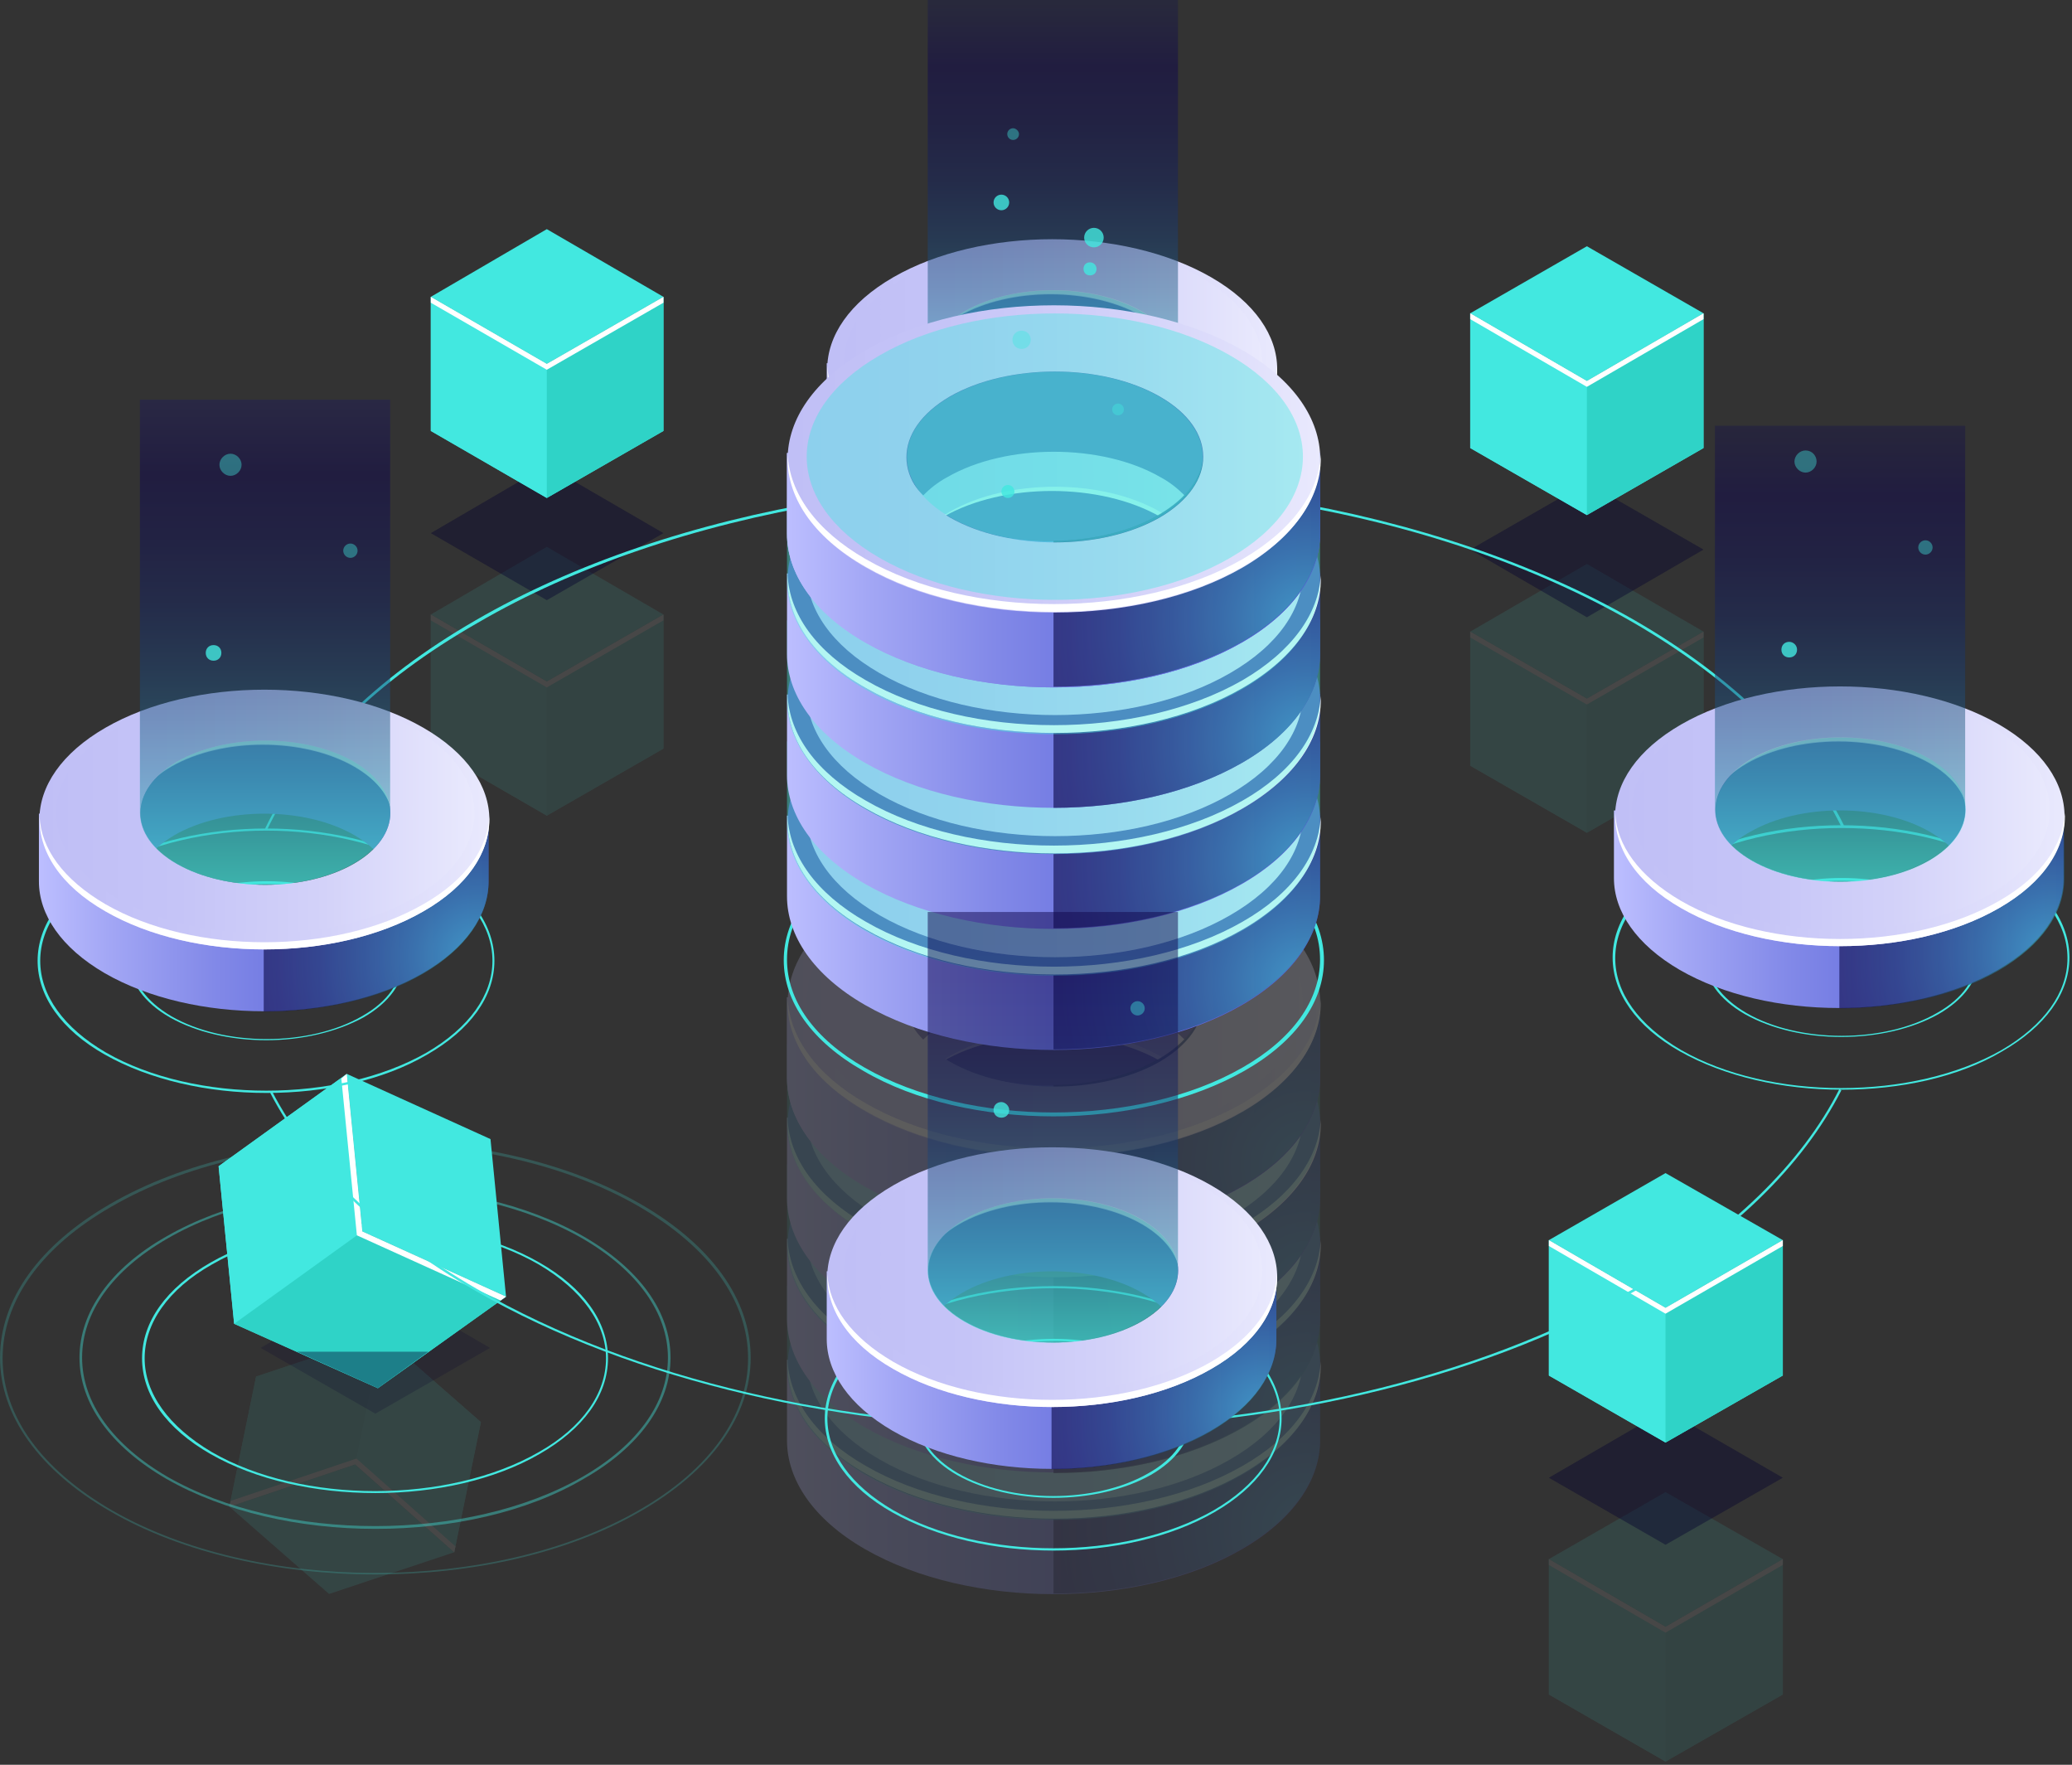 <svg width="606" height="516" viewBox="0 0 606 516" fill="none" xmlns="http://www.w3.org/2000/svg">
  <rect x="0" y="0" width="606" height="516" fill="#333333" stroke="none"/>
  <g opacity="0.2">
    <path d="M277.062 404.645C294.214 394.748 322.23 394.748 339.383 404.645C342.242 406.168 344.529 408.071 346.435 409.975C356.155 400.268 353.868 387.706 339.383 379.331C322.23 369.434 294.214 369.434 277.062 379.331C262.577 387.706 260.29 400.268 270.01 409.975C271.916 408.071 274.203 406.358 277.062 404.645Z" fill="#5351AF"/>
    <path d="M374.64 397.414C371.591 394.559 367.779 391.704 363.396 389.23C356.534 385.233 348.72 382.187 340.335 380.094C356.344 390.181 355.963 405.979 338.81 415.876C321.276 425.964 292.879 425.964 275.345 415.876C258.954 406.36 257.811 391.323 272.295 381.236C265.434 383.329 258.954 385.994 253.046 389.42C248.663 391.894 244.851 394.749 241.802 397.604H230.176V421.205C230.176 432.625 237.799 444.236 253.046 452.991C283.54 470.501 332.902 470.501 363.205 452.991C378.452 444.236 386.075 432.625 386.075 421.205V397.604H374.64V397.414Z" fill="url(#paint0_linear_3991_52950)"/>
    <path opacity="0.3" d="M363.395 389.038C356.534 385.041 348.72 381.996 340.334 379.902C356.343 389.99 355.962 405.787 338.809 415.685C330.424 420.633 319.37 423.108 308.125 423.298V465.932C328.137 465.932 347.958 461.555 363.204 452.799C378.451 444.044 386.075 432.434 386.075 421.014V397.413H374.449C371.4 394.368 367.778 391.703 363.395 389.038Z" fill="#0F054C"/>
    <path opacity="0.5" d="M363.395 389.038C356.534 385.041 348.72 381.996 340.334 379.902C356.343 389.99 355.962 405.787 338.809 415.685C330.424 420.633 319.37 423.108 308.125 423.298V465.932C328.137 465.932 347.958 461.555 363.204 452.799C378.451 444.044 386.075 432.434 386.075 421.014V397.413H374.449C371.4 394.368 367.778 391.703 363.395 389.038Z" fill="url(#paint1_radial_3991_52950)"/>
    <path d="M363.396 367.531C332.903 350.021 283.541 350.021 253.238 367.531C222.744 385.042 222.744 413.592 253.238 431.102C283.731 448.613 333.093 448.613 363.396 431.102C393.7 413.592 393.7 385.042 363.396 367.531ZM339.382 417.589C321.849 427.676 293.451 427.676 275.917 417.589C258.383 407.501 258.383 391.133 275.917 381.045C293.451 370.957 321.849 370.957 339.382 381.045C356.916 391.133 356.916 407.501 339.382 417.589Z" fill="#5351AF"/>
    <path d="M363.395 428.628C332.901 446.138 283.539 446.138 253.236 428.628C238.561 420.253 230.938 409.214 230.366 397.984C229.794 409.975 237.418 421.966 253.236 430.912C283.73 448.422 333.092 448.422 363.395 430.912C379.214 421.776 386.837 409.785 386.265 397.984C385.694 409.214 378.07 420.253 363.395 428.628Z" fill="white"/>
    <path d="M339.38 378.57C321.846 368.482 293.449 368.482 275.915 378.57C266.576 383.899 262.193 391.132 262.764 397.983C263.336 391.703 267.72 385.612 275.915 380.854C293.449 370.766 321.846 370.766 339.38 380.854C347.575 385.612 351.959 391.703 352.53 397.983C353.102 391.132 348.719 383.899 339.38 378.57Z" fill="white"/>
    <path d="M359.775 367.532C331.377 351.164 285.446 351.164 257.239 367.532C228.842 383.901 228.842 410.357 257.239 426.726C285.637 443.094 331.568 443.094 359.775 426.726C388.172 410.357 388.172 383.901 359.775 367.532ZM339.191 414.735C322.229 424.442 294.785 424.442 277.823 414.735C260.861 405.028 260.861 389.23 277.823 379.333C294.785 369.626 322.229 369.626 339.191 379.333C356.154 389.23 356.154 405.028 339.191 414.735Z" fill="url(#paint2_linear_3991_52950)"/>
    <path opacity="0.4" d="M374.64 375.715C371.591 372.86 367.779 370.005 363.396 367.53C356.534 363.534 348.72 360.488 340.335 358.395C356.344 368.482 355.963 384.28 338.81 394.177C321.276 404.265 292.879 404.265 275.345 394.177C258.954 384.66 257.811 369.624 272.295 359.537C265.434 361.63 258.954 364.295 253.046 367.721C248.663 370.195 244.851 373.05 241.802 375.905H230.176V399.506C230.176 410.926 237.799 422.536 253.046 431.292C283.54 448.802 332.902 448.802 363.205 431.292C378.452 422.536 386.075 410.926 386.075 399.506V375.905H374.64V375.715Z" fill="#42E8E0"/>
    <path d="M277.062 369.243C294.214 359.346 322.23 359.346 339.383 369.243C342.242 370.766 344.529 372.669 346.435 374.572C356.155 364.865 353.868 352.303 339.383 343.929C322.23 334.032 294.214 334.032 277.062 343.929C262.577 352.303 260.29 364.865 270.01 374.572C271.916 372.669 274.203 370.956 277.062 369.243Z" fill="#5351AF"/>
    <path d="M374.64 362.012C371.591 359.157 367.779 356.302 363.396 353.827C356.534 349.83 348.72 346.785 340.335 344.691C356.344 354.779 355.963 370.577 338.81 380.474C321.276 390.561 292.879 390.561 275.345 380.474C258.954 370.957 257.811 355.921 272.295 345.833C265.434 347.927 258.954 350.592 253.046 354.018C248.663 356.492 244.851 359.347 241.802 362.202H230.176V385.613C230.176 397.033 237.799 408.643 253.046 417.398C283.54 434.909 332.902 434.909 363.205 417.398C378.452 408.643 386.075 397.033 386.075 385.613V362.012H374.64Z" fill="url(#paint3_linear_3991_52950)"/>
    <path opacity="0.3" d="M363.395 353.827C356.534 349.83 348.72 346.785 340.334 344.691C356.343 354.779 355.962 370.577 338.809 380.474C330.424 385.422 319.37 387.897 308.125 388.087V430.721C328.137 430.721 347.958 426.344 363.204 417.589C378.451 408.833 386.075 397.223 386.075 385.803V362.202H374.449C371.4 359.157 367.778 356.302 363.395 353.827Z" fill="#0F054C"/>
    <path opacity="0.5" d="M363.395 353.827C356.534 349.83 348.72 346.785 340.334 344.691C356.343 354.779 355.962 370.577 338.809 380.474C330.424 385.422 319.37 387.897 308.125 388.087V430.721C328.137 430.721 347.958 426.344 363.204 417.589C378.451 408.833 386.075 397.223 386.075 385.803V362.202H374.449C371.4 359.157 367.778 356.302 363.395 353.827Z" fill="url(#paint4_radial_3991_52950)"/>
    <path d="M363.396 332.129C332.903 314.618 283.541 314.618 253.238 332.129C222.744 349.64 222.744 378.189 253.238 395.7C283.731 413.21 333.093 413.21 363.396 395.7C393.7 378.189 393.7 349.64 363.396 332.129ZM339.382 382.186C321.849 392.274 293.451 392.274 275.917 382.186C258.383 372.099 258.383 355.73 275.917 345.643C293.451 335.555 321.849 335.555 339.382 345.643C356.916 355.73 356.916 372.099 339.382 382.186Z" fill="#5351AF"/>
    <path d="M363.395 393.227C332.901 410.738 283.539 410.738 253.236 393.227C238.561 384.853 230.938 373.814 230.366 362.584C229.794 374.575 237.418 386.566 253.236 395.511C283.73 413.022 333.092 413.022 363.395 395.511C379.214 386.376 386.837 374.385 386.265 362.584C385.694 373.814 378.07 384.853 363.395 393.227Z" fill="white"/>
    <path d="M339.38 343.169C321.846 333.082 293.449 333.082 275.915 343.169C266.576 348.499 262.193 355.731 262.764 362.583C263.336 356.302 267.72 350.211 275.915 345.453C293.449 335.366 321.846 335.366 339.38 345.453C347.575 350.211 351.959 356.302 352.53 362.583C353.102 355.731 348.719 348.499 339.38 343.169Z" fill="white"/>
    <path d="M359.775 332.13C331.377 315.761 285.446 315.761 257.239 332.13C228.842 348.498 228.842 374.955 257.239 391.323C285.637 407.692 331.568 407.692 359.775 391.323C388.172 374.955 388.172 348.498 359.775 332.13ZM339.191 379.332C322.229 389.039 294.785 389.039 277.823 379.332C260.861 369.625 260.861 353.828 277.823 343.931C294.785 334.224 322.229 334.224 339.191 343.931C356.154 353.828 356.154 369.625 339.191 379.332Z" fill="url(#paint5_linear_3991_52950)"/>
    <path opacity="0.4" d="M374.64 340.312C371.591 337.457 367.779 334.602 363.396 332.128C356.534 328.131 348.72 325.086 340.335 322.992C356.344 333.08 355.963 348.877 338.81 358.775C321.276 368.862 292.879 368.862 275.345 358.775C258.954 349.258 257.811 334.222 272.295 324.134C265.434 326.228 258.954 328.892 253.046 332.318C248.663 334.793 244.851 337.648 241.802 340.503H230.176V364.104C230.176 375.524 237.799 387.134 253.046 395.889C283.54 413.4 332.902 413.4 363.205 395.889C378.452 387.134 386.075 375.524 386.075 364.104V340.503H374.64V340.312Z" fill="#42E8E0"/>
    <path d="M277.062 334.032C294.214 324.135 322.23 324.135 339.383 334.032C342.242 335.555 344.529 337.458 346.435 339.361C356.155 329.654 353.868 317.092 339.383 308.718C322.23 298.821 294.214 298.821 277.062 308.718C262.577 317.092 260.29 329.654 270.01 339.361C271.916 337.268 274.203 335.555 277.062 334.032Z" fill="#5351AF"/>
    <path d="M374.64 326.609C371.591 323.754 367.779 320.899 363.396 318.425C356.534 314.428 348.72 311.383 340.335 309.289C356.344 319.377 355.963 335.174 338.81 345.071C321.276 355.159 292.879 355.159 275.345 345.071C258.954 335.555 257.811 320.519 272.295 310.431C265.434 312.525 258.954 315.189 253.046 318.615C248.663 321.09 244.851 323.945 241.802 326.8H230.176V350.401C230.176 361.821 237.799 373.431 253.046 382.186C283.54 399.697 332.902 399.697 363.205 382.186C378.452 373.431 386.075 361.821 386.075 350.401V326.609H374.64Z" fill="url(#paint6_linear_3991_52950)"/>
    <path opacity="0.3" d="M363.395 318.425C356.534 314.428 348.72 311.383 340.334 309.289C356.343 319.377 355.962 335.174 338.809 345.071C330.424 350.02 319.37 352.494 308.125 352.685V395.129C328.137 395.129 347.958 390.751 363.204 381.996C378.451 373.241 386.075 361.63 386.075 350.21V326.609H374.449C371.4 323.754 367.778 320.899 363.395 318.425Z" fill="#0F054C"/>
    <path opacity="0.5" d="M363.395 318.425C356.534 314.428 348.72 311.383 340.334 309.289C356.343 319.377 355.962 335.174 338.809 345.071C330.424 350.02 319.37 352.494 308.125 352.685V395.129C328.137 395.129 347.958 390.751 363.204 381.996C378.451 373.241 386.075 361.63 386.075 350.21V326.609H374.449C371.4 323.754 367.778 320.899 363.395 318.425Z" fill="url(#paint7_radial_3991_52950)"/>
    <path d="M363.396 296.727C332.903 279.216 283.541 279.216 253.238 296.727C222.744 314.237 222.744 342.787 253.238 360.298C283.731 377.808 333.093 377.808 363.396 360.298C393.7 342.787 393.7 314.428 363.396 296.727ZM339.382 346.974C321.849 357.062 293.451 357.062 275.917 346.974C258.383 336.887 258.383 320.518 275.917 310.431C293.451 300.343 321.849 300.343 339.382 310.431C356.916 320.328 356.916 336.696 339.382 346.974Z" fill="#5351AF"/>
    <path d="M363.395 358.015C332.901 375.525 283.539 375.525 253.236 358.015C238.561 349.64 230.938 338.601 230.366 327.371C229.794 339.362 237.418 351.353 253.236 360.299C283.73 377.809 333.092 377.809 363.395 360.299C379.214 351.163 386.837 339.172 386.265 327.371C385.694 338.41 378.07 349.45 363.395 358.015Z" fill="white"/>
    <path d="M339.38 307.956C321.846 297.869 293.449 297.869 275.915 307.956C266.576 313.286 262.193 320.518 262.764 327.37C263.336 321.089 267.72 314.999 275.915 310.24C293.449 300.153 321.846 300.153 339.38 310.24C347.575 314.999 351.959 321.089 352.53 327.37C353.102 320.328 348.719 313.286 339.38 307.956Z" fill="white"/>
    <path d="M359.775 296.728C331.377 280.359 285.446 280.359 257.239 296.728C228.842 313.096 228.842 339.552 257.239 355.921C285.637 372.289 331.568 372.289 359.775 355.921C388.172 339.552 388.172 313.096 359.775 296.728ZM339.191 344.12C322.229 353.827 294.785 353.827 277.823 344.12C260.861 334.413 260.861 318.616 277.823 308.719C294.785 299.012 322.229 299.012 339.191 308.719C356.154 318.425 356.154 334.223 339.191 344.12Z" fill="url(#paint8_linear_3991_52950)"/>
    <path opacity="0.4" d="M374.64 305.101C371.591 302.246 367.779 299.391 363.396 296.917C356.534 292.92 348.72 289.875 340.335 287.781C356.344 297.869 355.963 313.666 338.81 323.564C321.276 333.651 292.879 333.651 275.345 323.564C258.954 314.047 257.811 299.011 272.295 288.923C265.434 291.017 258.954 293.682 253.046 297.108C248.663 299.582 244.851 302.437 241.802 305.292H230.176V328.512C230.176 339.932 237.799 351.542 253.046 360.298C283.54 377.808 332.902 377.808 363.205 360.298C378.452 351.542 386.075 339.932 386.075 328.512V304.911H374.64V305.101Z" fill="#42E8E0"/>
    <path d="M277.062 298.63C294.214 288.732 322.23 288.732 339.383 298.63C342.242 300.152 344.529 302.056 346.435 303.959C356.155 294.252 353.868 281.69 339.383 273.316C322.23 263.418 294.214 263.418 277.062 273.316C262.577 281.69 260.29 294.252 270.01 303.959C271.916 302.056 274.203 300.152 277.062 298.63Z" fill="#5351AF"/>
    <path d="M374.64 291.398C371.591 288.543 367.779 285.688 363.396 283.214C356.534 279.217 348.72 276.172 340.335 274.078C356.344 284.166 355.963 299.963 338.81 309.861C321.276 319.948 292.879 319.948 275.345 309.861C258.954 300.344 257.811 285.308 272.295 275.22C265.434 277.314 258.954 279.978 253.046 283.404C248.663 285.879 244.851 288.734 241.802 291.589H230.176V315.19C230.176 326.61 237.799 338.22 253.046 346.975C283.54 364.486 332.902 364.486 363.205 346.975C378.452 338.22 386.075 326.61 386.075 315.19V291.589H374.64V291.398Z" fill="url(#paint9_linear_3991_52950)"/>
    <path d="M374.64 291.398C371.591 288.543 367.779 285.688 363.396 283.214C356.534 279.217 348.72 276.172 340.335 274.078C356.344 284.166 355.963 299.963 338.81 309.861C321.276 319.948 292.879 319.948 275.345 309.861C258.954 300.344 257.811 285.308 272.295 275.22C265.434 277.314 258.954 279.978 253.046 283.404C248.663 285.879 244.851 288.734 241.802 291.589H230.176V315.19C230.176 326.61 237.799 338.22 253.046 346.975C283.54 364.486 332.902 364.486 363.205 346.975C378.452 338.22 386.075 326.61 386.075 315.19V291.589H374.64V291.398Z" fill="url(#paint10_linear_3991_52950)"/>
    <path opacity="0.3" d="M363.395 283.023C356.534 279.026 348.72 275.98 340.334 273.887C356.343 283.974 355.962 299.772 338.809 309.669C330.424 314.618 319.37 317.092 308.125 317.282V359.917C328.137 359.917 347.958 355.539 363.204 346.784C378.451 338.029 386.075 326.418 386.075 314.998V291.397H374.449C371.4 288.352 367.778 285.687 363.395 283.023Z" fill="#0F054C"/>
    <path opacity="0.5" d="M363.395 283.023C356.534 279.026 348.72 275.98 340.334 273.887C356.343 283.974 355.962 299.772 338.809 309.669C330.424 314.618 319.37 317.092 308.125 317.282V359.917C328.137 359.917 347.958 355.539 363.204 346.784C378.451 338.029 386.075 326.418 386.075 314.998V291.397H374.449C371.4 288.352 367.778 285.687 363.395 283.023Z" fill="url(#paint11_radial_3991_52950)"/>
    <path d="M363.396 261.516C332.903 244.005 283.541 244.005 253.238 261.516C222.744 279.026 222.744 307.576 253.238 325.087C283.731 342.597 333.093 342.597 363.396 325.087C393.7 307.576 393.7 279.026 363.396 261.516ZM339.382 311.573C321.849 321.661 293.451 321.661 275.917 311.573C258.383 301.485 258.383 285.117 275.917 275.029C293.451 264.942 321.849 264.942 339.382 275.029C356.916 285.117 356.916 301.485 339.382 311.573Z" fill="url(#paint12_linear_3991_52950)"/>
    <path d="M363.395 322.612C332.901 340.123 283.539 340.123 253.236 322.612C238.561 314.238 230.938 303.198 230.366 291.969C229.794 303.96 237.418 315.951 253.236 324.896C283.73 342.407 333.092 342.407 363.395 324.896C379.214 315.76 386.837 303.769 386.265 291.969C385.694 303.198 378.07 314.047 363.395 322.612Z" fill="white"/>
    <path d="M359.775 263.038C331.377 246.67 285.446 246.67 257.239 263.038C228.842 279.407 228.842 305.863 257.239 322.231C285.637 338.6 331.568 338.6 359.775 322.231C388.172 305.863 388.172 279.407 359.775 263.038ZM339.191 310.431C322.229 320.138 294.785 320.138 277.823 310.431C260.861 300.724 260.861 284.926 277.823 275.029C294.785 265.322 322.229 265.322 339.191 275.029C356.154 284.736 356.154 300.534 339.191 310.431Z" fill="url(#paint13_linear_3991_52950)"/>
  </g>
  <g opacity="0.1">
    <path d="M159.924 199.282L126 179.678V218.886L159.924 238.49L194.039 218.886V179.678L159.924 199.282Z" fill="#42E8E0"/>
    <path d="M159.924 238.49L126 218.886V179.678L159.924 199.282V238.49Z" fill="#42E8E0"/>
    <path d="M194.041 218.886L159.926 238.49V199.282L194.041 179.678V218.886Z" fill="#2FD3C7"/>
    <path d="M159.924 199.282L126 179.677L159.924 159.883L194.039 179.677L159.924 199.282Z" fill="#42E8E0"/>
    <path d="M159.924 199.282L126 179.678V181.391L159.924 200.995L194.039 181.391V179.678L159.924 199.282Z" fill="white"/>
  </g>
  <path opacity="0.4" d="M159.924 175.489L126 155.884L159.924 136.09L194.039 155.884L159.924 175.489Z" fill="#03002D"/>
  <path d="M159.924 106.399L126 86.795V126.003L159.924 145.607L194.039 126.003V86.795L159.924 106.399Z" fill="#42E8E0"/>
  <path d="M159.924 145.607L126 126.003V86.795L159.924 106.399V145.607Z" fill="#42E8E0"/>
  <path d="M194.041 126.003L159.926 145.607V106.399L194.041 86.795V126.003Z" fill="#2FD3C7"/>
  <path d="M159.924 106.399L126 86.794L159.924 67L194.039 86.794L159.924 106.399Z" fill="#42E8E0"/>
  <path d="M159.924 106.399L126 86.795V88.508L159.924 108.112L194.039 88.508V86.795L159.924 106.399Z" fill="white"/>
  <g opacity="0.1">
    <path d="M464.115 204.282L430 184.678V223.886L464.115 243.49L498.23 223.886V184.678L464.115 204.282Z" fill="#42E8E0"/>
    <path d="M464.115 243.49L430 223.886V184.678L464.115 204.282V243.49Z" fill="#42E8E0"/>
    <path d="M498.228 223.886L464.113 243.49V204.282L498.228 184.678V223.886Z" fill="#2FD3C7"/>
    <path d="M464.115 204.282L430 184.677L464.115 164.883L498.23 184.677L464.115 204.282Z" fill="#42E8E0"/>
    <path d="M464.115 204.282L430 184.678V186.391L464.115 205.995L498.23 186.391V184.678L464.115 204.282Z" fill="white"/>
  </g>
  <path opacity="0.4" d="M464.115 180.489L430 160.694L464.115 141.09L498.23 160.694L464.115 180.489Z" fill="#03002D"/>
  <path d="M464.115 111.398L430 91.603V131.002L464.115 150.606L498.23 131.002V91.603L464.115 111.398Z" fill="#42E8E0"/>
  <path d="M464.115 150.606L430 131.002V91.603L464.115 111.398V150.606Z" fill="#42E8E0"/>
  <path d="M498.228 131.002L464.113 150.606V111.398L498.228 91.603V131.002Z" fill="#2FD3C7"/>
  <path d="M464.115 111.399L430 91.604L464.115 72L498.23 91.604L464.115 111.399Z" fill="#42E8E0"/>
  <path d="M464.115 111.398L430 91.603V93.317L464.115 113.111L498.23 93.317V91.603L464.115 111.398Z" fill="white"/>
  <g opacity="0.1">
    <path d="M103.869 428.183L132.838 453.878L140.652 415.811L111.493 390.307L74.9 402.488L67.086 440.554L103.869 428.183Z" fill="#42E8E0"/>
    <path d="M111.491 390.307L140.65 415.811L132.836 453.878L103.867 428.183L111.491 390.307Z" fill="#42E8E0"/>
    <path d="M74.9 402.488L111.493 390.307L103.869 428.183L67.086 440.554L74.9 402.488Z" fill="#2FD3C7"/>
    <path d="M103.869 428.184L132.838 453.878L96.246 466.06L67.086 440.555L103.869 428.184Z" fill="#42E8E0"/>
    <path d="M103.869 428.182L132.838 453.877L133.219 452.164L104.25 426.469L67.467 438.84L67.086 440.553L103.869 428.182Z" fill="white"/>
  </g>
  <g opacity="0.5">
    <path opacity="0.4" d="M109.778 413.337L76.234 394.113L109.778 374.699L143.321 394.113L109.778 413.337Z" fill="#03002D"/>
  </g>
  <path opacity="0.4" d="M109.776 447.025C87.668 447.025 65.56 442.077 48.598 432.37C32.208 422.853 23.25 410.291 23.25 396.968C23.25 383.645 32.208 370.893 48.598 361.566C82.332 342.152 137.03 342.152 170.764 361.566C187.154 371.083 196.112 383.645 196.112 396.968C196.112 410.291 187.154 423.043 170.764 432.37C153.992 442.267 131.884 447.025 109.776 447.025ZM109.776 347.672C87.859 347.672 65.751 352.43 48.979 362.137C32.779 371.463 24.012 383.835 24.012 396.968C24.012 410.101 32.97 422.472 48.979 431.799C82.522 451.022 137.03 451.022 170.383 431.799L170.573 432.179L170.383 431.799C186.582 422.472 195.349 410.101 195.349 396.968C195.349 383.835 186.392 371.463 170.383 362.137C153.802 352.621 131.884 347.672 109.776 347.672Z" fill="#42E8E0"/>
  <path opacity="0.2" d="M109.778 460.348C81.761 460.348 53.555 454.258 32.209 441.886C11.435 429.895 0 413.907 0 396.968C0 380.028 11.435 364.04 32.209 352.05C74.9 327.306 144.464 327.306 187.346 352.05C208.12 364.04 219.555 380.028 219.555 396.968C219.555 413.907 208.12 429.895 187.346 441.886L187.156 441.506L187.346 441.886C166.001 454.258 137.984 460.348 109.778 460.348ZM109.778 334.349C81.761 334.349 53.936 340.439 32.59 352.811C12.007 364.611 0.762 380.409 0.762 397.158C0.762 413.907 12.007 429.515 32.59 441.506C75.091 466.058 144.464 466.058 186.965 441.506C207.548 429.705 218.793 413.907 218.793 397.158C218.793 380.409 207.548 364.802 186.965 352.811C165.62 340.439 137.794 334.349 109.778 334.349Z" fill="#42E8E0"/>
  <path d="M109.777 436.557C92.243 436.557 74.9 432.751 61.558 425.137C48.599 417.714 41.547 407.817 41.547 397.158C41.547 386.5 48.599 376.603 61.558 369.18C88.05 353.953 131.313 353.953 157.804 369.18C170.764 376.603 177.816 386.5 177.816 397.158C177.816 407.817 170.764 417.714 157.804 425.137L157.614 424.757L157.804 425.137C144.654 432.751 127.311 436.557 109.777 436.557ZM109.777 358.331C92.433 358.331 75.09 362.137 61.94 369.751C49.17 376.983 42.309 386.881 42.309 397.158C42.309 407.436 49.361 417.143 61.94 424.566C88.24 439.793 131.122 439.793 157.614 424.566C170.383 417.334 177.244 407.436 177.244 397.158C177.244 386.881 170.193 377.174 157.614 369.751C144.463 362.137 127.12 358.331 109.777 358.331Z" fill="#42E8E0"/>
  <path d="M105.967 360.062L101.423 314L63.934 341.002L68.478 387.064L110.511 405.897L148.001 379.122L105.967 360.062Z" fill="#42E8E0"/>
  <path d="M68.478 387.064L63.934 341.002L101.423 314L105.967 360.062L68.478 387.064Z" fill="#42E8E0"/>
  <path d="M110.514 405.896L68.481 387.062L105.97 360.061L148.004 379.121L110.514 405.896Z" fill="#2FD3C7"/>
  <path d="M105.966 360.062L101.422 314L143.456 333.06L148 379.122L105.966 360.062Z" fill="#42E8E0"/>
  <path d="M105.967 360.062L101.422 314L99.832 315.361L104.376 361.196L146.41 380.256L148 379.122L105.967 360.062Z" fill="white"/>
  <path opacity="0.4" d="M86.883 395.232H125.281L110.513 405.897L86.883 395.232Z" fill="#03002D"/>
  <g opacity="0.1">
    <path d="M487.115 475.662L453 455.867V495.456L487.115 515.06L521.42 495.456V455.867L487.115 475.662Z" fill="#42E8E0"/>
    <path d="M487.115 515.06L453 495.456V455.867L487.115 475.662V515.06Z" fill="#42E8E0"/>
    <path d="M521.419 495.456L487.113 515.06V475.662L521.419 455.867V495.456Z" fill="#2FD3C7"/>
    <path d="M487.115 475.662L453 455.868L487.115 436.264L521.42 455.868L487.115 475.662Z" fill="#42E8E0"/>
    <path d="M487.115 475.662L453 455.867V457.58L487.115 477.375L521.42 457.58V455.867L487.115 475.662Z" fill="white"/>
  </g>
  <path opacity="0.4" d="M487.115 451.68L453 432.076L487.115 412.281L521.42 432.076L487.115 451.68Z" fill="#03002D"/>
  <path d="M487.115 382.398L453 362.604V402.193L487.115 421.797L521.42 402.193V362.604L487.115 382.398Z" fill="#42E8E0"/>
  <path d="M487.115 421.797L453 402.193V362.604L487.115 382.398V421.797Z" fill="#42E8E0"/>
  <path d="M521.419 402.193L487.113 421.797V382.398L521.419 362.604V402.193Z" fill="#2FD3C7"/>
  <path d="M487.115 382.399L453 362.604L487.115 343L521.42 362.604L487.115 382.399Z" fill="#42E8E0"/>
  <path d="M487.115 382.398L453 362.604V364.316L487.115 384.111L521.42 364.316V362.604L487.115 382.398Z" fill="white"/>
  <path d="M308.122 187.858C290.97 187.858 274.007 184.051 260.857 176.628C248.088 169.395 241.227 159.498 241.227 149.22C241.227 138.752 248.278 129.045 260.857 121.812C286.967 106.776 329.277 106.776 355.197 121.812C367.966 129.045 374.828 138.942 374.828 149.22C374.828 159.688 367.776 169.395 355.197 176.628C342.428 184.241 325.275 187.858 308.122 187.858ZM308.122 111.344C291.16 111.344 274.198 115.151 261.238 122.574C248.85 129.806 241.989 139.323 241.989 149.41C241.989 159.498 248.85 169.015 261.238 176.247C287.158 191.093 329.087 191.093 355.007 176.247C367.395 169.015 374.256 159.498 374.256 149.41C374.256 139.323 367.395 129.806 355.007 122.574C342.237 114.96 325.275 111.344 308.122 111.344ZM308.122 172.441C297.831 172.441 287.73 170.157 279.916 165.779C272.292 161.401 268.099 155.501 268.099 149.22C268.099 142.939 272.292 137.039 279.916 132.661C295.544 123.716 320.892 123.716 336.52 132.661C344.143 137.039 348.336 142.939 348.336 149.22C348.336 155.501 344.143 161.401 336.52 165.779L336.329 165.398L336.52 165.779C328.706 170.157 318.414 172.441 308.122 172.441ZM308.122 126.761C298.021 126.761 287.92 129.045 280.297 133.423C272.864 137.61 268.862 143.32 268.862 149.41C268.862 155.311 272.864 161.021 280.297 165.398C295.734 174.344 320.701 174.344 336.139 165.398C343.571 161.211 347.574 155.501 347.574 149.41C347.574 143.51 343.571 137.8 336.139 133.423C328.515 128.855 318.414 126.761 308.122 126.761Z" fill="#42E8E0"/>
  <path d="M281.437 112.486C295.921 104.111 319.554 104.111 334.039 112.486C336.326 113.818 338.422 115.341 339.947 116.863C348.142 108.679 346.236 98.02 334.039 90.978C319.554 82.604 295.921 82.604 281.437 90.978C269.239 98.02 267.334 108.679 275.529 116.863C277.053 115.341 279.15 113.818 281.437 112.486Z" fill="#5351AF"/>
  <path d="M363.772 106.206C361.104 103.732 358.054 101.448 354.243 99.354C348.525 95.928 341.855 93.454 334.803 91.551C348.335 100.116 347.953 113.439 333.469 121.623C318.603 130.188 294.78 130.188 279.914 121.623C266.001 113.629 265.239 101.067 277.246 92.502C271.338 94.215 266.001 96.499 261.046 99.354C257.425 101.448 254.185 103.732 251.517 106.206H241.797V126.001C241.797 135.708 248.277 145.415 261.046 152.838C286.775 167.684 328.323 167.684 354.052 152.838C366.821 145.415 373.301 135.708 373.301 126.001V106.206H363.772Z" fill="url(#paint14_linear_3991_52950)"/>
  <path opacity="0.3" d="M354.244 99.354C348.527 95.928 341.856 93.454 334.805 91.551C348.336 100.116 347.955 113.439 333.471 121.623C326.228 125.811 317.08 127.904 307.551 128.095V164.067C324.322 164.067 341.285 160.451 354.054 153.028C366.823 145.605 373.303 135.898 373.303 126.191V106.397H363.583C361.106 103.732 357.866 101.448 354.244 99.354Z" fill="#0F054C"/>
  <path opacity="0.5" d="M354.244 99.354C348.527 95.928 341.856 93.454 334.805 91.551C348.336 100.116 347.955 113.439 333.471 121.623C326.228 125.811 317.08 127.904 307.551 128.095V164.067C324.322 164.067 341.285 160.451 354.054 153.028C366.823 145.605 373.303 135.898 373.303 126.191V106.397H363.583C361.106 103.732 357.866 101.448 354.244 99.354Z" fill="url(#paint15_radial_3991_52950)"/>
  <path d="M354.244 81.082C328.515 66.236 286.967 66.236 261.238 81.082C235.509 95.928 235.509 119.909 261.238 134.755C286.967 149.601 328.515 149.601 354.244 134.755C379.974 119.909 379.974 95.928 354.244 81.082ZM334.042 123.335C319.177 131.9 295.353 131.9 280.487 123.335C265.622 114.77 265.622 101.067 280.487 92.502C295.353 83.937 319.177 83.937 334.042 92.502C348.717 101.067 348.717 114.77 334.042 123.335Z" fill="url(#paint16_linear_3991_52950)"/>
  <path d="M354.244 132.662C328.515 147.508 286.967 147.508 261.238 132.662C248.85 125.429 242.37 116.293 241.989 106.967C241.608 117.054 247.897 127.142 261.238 134.755C286.967 149.601 328.515 149.601 354.244 134.755C367.585 127.142 373.875 117.054 373.493 106.967C372.922 116.293 366.632 125.619 354.244 132.662Z" fill="white"/>
  <path d="M334.042 90.408C319.176 81.843 295.353 81.843 280.487 90.408C272.673 94.976 269.052 100.876 269.433 106.777C269.815 101.447 273.626 96.308 280.487 92.311C295.353 83.746 319.176 83.746 334.042 92.311C340.903 96.308 344.715 101.447 345.096 106.777C345.477 101.067 341.856 94.976 334.042 90.408Z" fill="white"/>
  <path d="M351.194 81.083C327.371 67.379 288.492 67.379 264.668 81.083C240.845 94.787 240.845 117.246 264.668 130.95C288.492 144.653 327.371 144.653 351.194 130.95C375.208 117.246 375.208 94.977 351.194 81.083ZM333.851 120.862C319.557 129.046 296.496 129.046 282.202 120.862C267.908 112.678 267.908 99.355 282.202 90.98C296.496 82.796 319.557 82.796 333.851 90.98C348.145 99.355 348.145 112.678 333.851 120.862Z" fill="url(#paint17_linear_3991_52950)"/>
  <path opacity="0.4" d="M307.928 127.142C328.138 127.142 344.521 117.684 344.521 106.016C344.521 94.347 328.138 84.889 307.928 84.889C287.719 84.889 271.336 94.347 271.336 106.016C271.336 117.684 287.719 127.142 307.928 127.142Z" fill="#42E8E0"/>
  <path opacity="0.5" d="M344.521 105.634V0H271.336V105.825C271.336 111.344 274.767 116.674 282.009 120.861C296.303 129.045 319.364 129.045 333.658 120.861C341.09 116.674 344.712 111.154 344.521 105.634Z" fill="url(#paint18_linear_3991_52950)"/>
  <path opacity="0.8" d="M292.873 61.478C294.136 61.478 295.16 60.456 295.16 59.194C295.16 57.933 294.136 56.91 292.873 56.91C291.61 56.91 290.586 57.933 290.586 59.194C290.586 60.456 291.61 61.478 292.873 61.478Z" fill="#42E8E0"/>
  <path d="M308.505 417.779C247.136 417.779 185.767 404.266 139.074 377.429C111.058 361.251 90.284 341.266 79.039 319.568L79.611 319.187C90.855 340.885 111.629 360.679 139.455 376.858C232.652 430.722 384.358 430.531 477.745 376.858C505.952 360.489 526.917 340.314 537.971 318.426L538.542 318.806C527.298 340.885 506.333 361.25 477.936 377.619C431.433 404.266 369.874 417.779 308.505 417.779Z" fill="#42E8E0"/>
  <path d="M538.544 241.722C527.49 219.263 506.525 198.707 477.556 181.958C448.778 165.399 413.138 153.218 374.449 146.937L374.64 146.176C413.519 152.647 449.35 164.828 478.128 181.387C507.097 198.136 528.252 218.883 539.306 241.342L538.544 241.722Z" fill="#42E8E0"/>
  <path d="M78.087 242.673L77.516 242.293C88.57 219.262 109.725 198.326 139.075 181.386C167.663 164.827 203.112 152.837 241.801 146.365L241.992 147.127C203.493 153.598 168.044 165.589 139.647 182.148C110.296 198.897 88.951 219.833 78.087 242.673Z" fill="#42E8E0"/>
  <path d="M538.544 318.615C521.391 318.615 504.429 314.809 491.279 307.386C478.51 300.153 471.648 290.256 471.648 279.978C471.648 269.51 478.7 259.803 491.279 252.57C517.389 237.534 559.699 237.534 585.619 252.57C598.388 259.803 605.249 269.7 605.249 279.978C605.249 290.446 598.198 300.153 585.619 307.386C572.85 314.999 555.697 318.615 538.544 318.615ZM538.544 242.102C521.582 242.102 504.62 245.909 491.66 253.331C479.272 260.564 472.411 270.081 472.411 280.168C472.411 290.256 479.272 299.772 491.66 307.005C517.58 321.851 559.509 321.851 585.428 307.005C597.817 299.772 604.678 290.256 604.678 280.168C604.678 270.081 597.817 260.564 585.428 253.331C572.469 245.718 555.506 242.102 538.544 242.102ZM538.544 303.198C528.253 303.198 518.151 300.914 510.337 296.537C502.714 292.159 498.521 286.259 498.521 279.978C498.521 273.697 502.714 267.797 510.337 263.419C525.965 254.473 551.313 254.473 566.942 263.419C574.565 267.797 578.758 273.697 578.758 279.978C578.758 286.259 574.565 292.159 566.942 296.537C559.128 300.914 548.836 303.198 538.544 303.198ZM538.544 257.519C528.443 257.519 518.342 259.803 510.719 264.18C503.286 268.368 499.283 274.078 499.283 280.168C499.283 286.069 503.286 291.779 510.719 296.156C526.156 305.102 551.123 305.102 566.56 296.156C573.993 291.969 577.996 286.259 577.996 280.168C577.996 274.268 573.993 268.558 566.56 264.18C558.746 259.612 548.645 257.519 538.544 257.519Z" fill="#42E8E0"/>
  <path d="M511.863 243.244C526.347 234.869 549.98 234.869 564.465 243.244C566.752 244.576 568.848 246.099 570.373 247.621C578.568 239.437 576.662 228.778 564.465 221.736C549.98 213.361 526.347 213.361 511.863 221.736C499.665 228.778 497.759 239.437 505.955 247.621C507.479 246.099 509.385 244.576 511.863 243.244Z" fill="#5351AF"/>
  <path d="M594.007 236.964C591.338 234.49 588.289 232.206 584.477 230.112C578.76 226.686 572.089 224.212 565.037 222.309C578.569 230.874 578.188 244.197 563.703 252.381C548.838 260.946 525.014 260.946 510.148 252.381C496.236 244.387 495.473 231.825 507.48 223.26C501.572 224.973 496.236 227.257 491.28 230.112C487.659 232.206 484.419 234.49 481.751 236.964H472.031V256.759C472.031 266.466 478.511 276.173 491.28 283.595C517.01 298.441 558.557 298.441 584.287 283.595C597.056 276.173 603.536 266.466 603.536 256.759V236.964H594.007Z" fill="url(#paint19_linear_3991_52950)"/>
  <path opacity="0.3" d="M584.666 230.112C578.949 226.686 572.278 224.212 565.226 222.309C578.758 230.874 578.377 244.197 563.892 252.381C556.65 256.568 547.502 258.662 537.973 258.852V294.825C554.744 294.825 571.706 291.209 584.476 283.786C597.245 276.363 603.725 266.656 603.725 256.949V237.154H594.005C591.527 234.49 588.287 232.206 584.666 230.112Z" fill="#0F054C"/>
  <path opacity="0.5" d="M584.666 230.112C578.949 226.686 572.278 224.212 565.226 222.309C578.758 230.874 578.377 244.197 563.892 252.381C556.65 256.568 547.502 258.662 537.973 258.852V294.825C554.744 294.825 571.706 291.209 584.476 283.786C597.245 276.363 603.725 266.656 603.725 256.949V237.154H594.005C591.527 234.49 588.287 232.206 584.666 230.112Z" fill="url(#paint20_radial_3991_52950)"/>
  <path d="M584.666 211.84C558.937 196.994 517.389 196.994 491.66 211.84C465.931 226.685 465.931 250.667 491.66 265.513C517.389 280.359 558.937 280.359 584.666 265.513C610.205 250.667 610.205 226.685 584.666 211.84ZM564.464 254.093C549.598 262.658 525.775 262.658 510.909 254.093C496.044 245.528 496.044 231.824 510.909 223.259C525.775 214.694 549.598 214.694 564.464 223.259C579.139 231.824 579.139 245.528 564.464 254.093Z" fill="url(#paint21_linear_3991_52950)"/>
  <path d="M584.666 263.419C558.937 278.265 517.389 278.265 491.66 263.419C479.272 256.187 472.792 247.051 472.411 237.725C472.03 247.812 478.319 257.9 491.66 265.513C517.389 280.359 558.937 280.359 584.666 265.513C598.007 257.9 604.296 247.812 603.915 237.725C603.344 247.051 597.054 256.377 584.666 263.419Z" fill="white"/>
  <path d="M564.464 221.166C549.598 212.601 525.775 212.601 510.909 221.166C503.095 225.734 499.474 231.634 499.855 237.534C500.237 232.205 504.048 227.066 510.909 223.069C525.775 214.504 549.598 214.504 564.464 223.069C571.325 227.066 575.137 232.205 575.518 237.534C575.899 231.824 572.278 225.734 564.464 221.166Z" fill="white"/>
  <path d="M581.62 211.84C557.797 198.137 518.917 198.137 495.094 211.84C471.271 225.544 471.271 248.004 495.094 261.707C518.917 275.411 557.797 275.411 581.62 261.707C605.444 248.004 605.444 225.544 581.62 211.84ZM564.086 251.62C549.792 259.804 526.731 259.804 512.437 251.62C498.143 243.436 498.143 230.112 512.437 221.738C526.731 213.553 549.792 213.553 564.086 221.738C578.38 230.112 578.38 243.436 564.086 251.62Z" fill="url(#paint22_linear_3991_52950)"/>
  <path opacity="0.4" d="M538.354 257.9C558.564 257.9 574.947 248.441 574.947 236.773C574.947 225.105 558.564 215.646 538.354 215.646C518.145 215.646 501.762 225.105 501.762 236.773C501.762 248.441 518.145 257.9 538.354 257.9Z" fill="#42E8E0"/>
  <path opacity="0.5" d="M574.755 236.392V124.477H501.57V236.582C501.57 242.102 505.001 247.431 512.243 251.618C526.537 259.803 549.598 259.803 563.892 251.618C571.515 247.431 574.946 241.911 574.755 236.392Z" fill="url(#paint23_linear_3991_52950)"/>
  <path opacity="0.4" d="M565.228 160.068C565.228 161.21 564.275 162.162 563.132 162.162C561.988 162.162 561.035 161.21 561.035 160.068C561.035 158.926 561.988 157.975 563.132 157.975C564.275 157.975 565.228 158.926 565.228 160.068Z" fill="#42E8E0"/>
  <path opacity="0.4" d="M531.304 134.945C531.304 136.658 529.779 138.18 528.064 138.18C526.349 138.18 524.824 136.658 524.824 134.945C524.824 133.232 526.349 131.709 528.064 131.709C529.97 131.709 531.304 133.232 531.304 134.945Z" fill="#42E8E0"/>
  <path opacity="0.8" d="M525.586 189.95C525.586 191.282 524.633 192.234 523.299 192.234C521.965 192.234 521.012 191.282 521.012 189.95C521.012 188.618 521.965 187.666 523.299 187.666C524.442 187.666 525.586 188.618 525.586 189.95Z" fill="#42E8E0"/>
  <path d="M77.896 319.567C60.743 319.567 43.781 315.76 30.63 308.337C17.861 301.104 11 291.207 11 280.929C11 270.461 18.052 260.754 30.63 253.521C56.741 238.485 99.051 238.485 124.971 253.521C137.74 260.754 144.601 270.651 144.601 280.929C144.601 291.397 137.549 301.104 124.971 308.337C112.011 315.95 94.858 319.567 77.896 319.567ZM77.896 242.863C60.934 242.863 43.971 246.669 31.012 254.092C18.623 261.325 11.762 270.842 11.762 280.929C11.762 291.017 18.623 300.533 31.012 307.766C56.931 322.612 98.86 322.612 124.78 307.766C137.168 300.533 144.029 291.017 144.029 280.929C144.029 270.842 137.168 261.325 124.78 254.092C111.82 246.669 94.858 242.863 77.896 242.863ZM77.896 304.15C67.604 304.15 57.503 301.866 49.689 297.488C42.066 293.11 37.873 287.21 37.873 280.929C37.873 274.648 42.066 268.748 49.689 264.37C65.317 255.425 90.665 255.425 106.293 264.37C113.917 268.748 118.109 274.648 118.109 280.929C118.109 287.21 113.917 293.11 106.293 297.488L106.103 297.107L106.293 297.488C98.288 301.866 87.997 304.15 77.896 304.15ZM77.896 258.47C67.795 258.47 57.694 260.754 50.07 265.132C42.637 269.319 38.635 275.029 38.635 281.119C38.635 287.02 42.637 292.73 50.07 297.107C65.508 306.053 90.474 306.053 105.912 297.107C113.345 292.92 117.347 287.21 117.347 281.119C117.347 275.219 113.345 269.509 105.912 265.132C98.098 260.564 87.997 258.47 77.896 258.47Z" fill="#42E8E0"/>
  <path d="M51.023 244.195C65.507 235.82 89.14 235.82 103.625 244.195C105.912 245.527 108.008 247.05 109.533 248.572C117.728 240.388 115.822 229.729 103.625 222.687C89.14 214.313 65.507 214.313 51.023 222.687C38.825 229.729 36.919 240.388 45.115 248.572C46.83 247.05 48.736 245.527 51.023 244.195Z" fill="#5351AF"/>
  <path d="M133.358 237.915C130.69 235.441 127.64 233.157 123.829 231.063C118.111 227.637 111.441 225.163 104.389 223.26C117.921 231.825 117.539 245.148 103.055 253.332C88.189 261.897 64.366 261.897 49.5 253.332C35.587 245.338 34.825 232.776 46.832 224.211C40.924 225.924 35.587 228.208 30.632 231.063C27.011 233.157 23.771 235.441 21.103 237.915H11.383V257.71C11.383 267.417 17.863 277.124 30.632 284.547C56.361 299.393 97.909 299.393 123.638 284.547C136.407 277.124 142.887 267.417 142.887 257.71V237.915H133.358Z" fill="url(#paint24_linear_3991_52950)"/>
  <path opacity="0.3" d="M123.83 231.063C118.113 227.637 111.442 225.163 104.391 223.26C117.922 231.825 117.541 245.148 103.056 253.332C95.814 257.52 86.666 259.613 77.137 259.804V295.776C93.908 295.776 110.87 292.16 123.64 284.737C136.409 277.314 142.889 267.607 142.889 257.9V238.106H133.169C130.691 235.441 127.642 233.157 123.83 231.063Z" fill="#0F054C"/>
  <path opacity="0.5" d="M123.83 231.063C118.113 227.637 111.442 225.163 104.391 223.26C117.922 231.825 117.541 245.148 103.056 253.332C95.814 257.52 86.666 259.613 77.137 259.804V295.776C93.908 295.776 110.87 292.16 123.64 284.737C136.409 277.314 142.889 267.607 142.889 257.9V238.106H133.169C130.691 235.441 127.642 233.157 123.83 231.063Z" fill="url(#paint25_radial_3991_52950)"/>
  <path d="M123.83 212.791C98.101 197.945 56.553 197.945 30.824 212.791C5.095 227.637 5.095 251.618 30.824 266.464C56.553 281.31 98.101 281.31 123.83 266.464C149.559 251.618 149.559 227.637 123.83 212.791ZM103.628 255.044C88.762 263.609 64.939 263.609 50.073 255.044C35.208 246.479 35.208 232.776 50.073 224.211C64.939 215.646 88.762 215.646 103.628 224.211C118.494 232.776 118.494 246.479 103.628 255.044Z" fill="url(#paint26_linear_3991_52950)"/>
  <path d="M123.83 264.371C98.101 279.216 56.553 279.216 30.824 264.371C18.436 257.138 11.956 248.002 11.575 238.676C11.194 248.763 17.483 258.851 30.824 266.464C56.553 281.31 98.101 281.31 123.83 266.464C137.171 258.851 143.461 248.763 143.079 238.676C142.698 248.002 136.218 257.328 123.83 264.371Z" fill="white"/>
  <path d="M103.628 222.117C88.762 213.552 64.939 213.552 50.073 222.117C42.259 226.685 38.638 232.585 39.019 238.486C39.401 233.156 43.212 228.017 50.073 224.02C64.939 215.455 88.762 215.455 103.628 224.02C110.489 228.017 114.301 233.156 114.682 238.486C115.254 232.585 111.442 226.685 103.628 222.117Z" fill="white"/>
  <path d="M120.78 212.792C96.957 199.088 58.078 199.088 34.254 212.792C10.431 226.496 10.431 248.955 34.254 262.659C58.078 276.362 96.957 276.362 120.78 262.659C144.794 248.955 144.794 226.496 120.78 212.792ZM103.437 252.571C89.143 260.755 66.082 260.755 51.788 252.571C37.494 244.387 37.494 231.063 51.788 222.689C66.082 214.505 89.143 214.505 103.437 222.689C117.731 231.063 117.731 244.387 103.437 252.571Z" fill="url(#paint27_linear_3991_52950)"/>
  <path opacity="0.4" d="M103.436 252.569C89.142 260.753 66.081 260.753 51.787 252.569C37.493 244.385 37.493 231.062 51.787 222.687C66.081 214.503 89.142 214.503 103.436 222.687C117.73 231.062 117.73 244.385 103.436 252.569Z" fill="#42E8E0"/>
  <path opacity="0.5" d="M114.107 237.343V116.863H40.922V237.534C40.922 243.053 44.352 248.383 51.595 252.57C65.889 260.754 88.95 260.754 103.244 252.57C110.676 248.383 114.298 242.863 114.107 237.343Z" fill="url(#paint28_linear_3991_52950)"/>
  <path opacity="0.4" d="M104.58 161.019C104.58 162.161 103.627 163.113 102.483 163.113C101.34 163.113 100.387 162.161 100.387 161.019C100.387 159.877 101.34 158.926 102.483 158.926C103.627 158.926 104.58 159.877 104.58 161.019Z" fill="#42E8E0"/>
  <path opacity="0.4" d="M70.656 135.896C70.656 137.609 69.131 139.131 67.416 139.131C65.701 139.131 64.176 137.609 64.176 135.896C64.176 134.183 65.701 132.66 67.416 132.66C69.131 132.66 70.656 134.183 70.656 135.896Z" fill="#42E8E0"/>
  <path opacity="0.8" d="M64.746 190.901C64.746 192.233 63.793 193.185 62.459 193.185C61.125 193.185 60.172 192.233 60.172 190.901C60.172 189.569 61.125 188.617 62.459 188.617C63.793 188.617 64.746 189.569 64.746 190.901Z" fill="#42E8E0"/>
  <path d="M308.125 326.419C287.923 326.419 267.721 322.042 252.474 313.096C237.418 304.531 229.223 292.921 229.223 280.74C229.223 268.558 237.418 256.948 252.474 248.383C283.159 230.682 333.283 230.682 363.967 248.383C379.023 256.948 387.219 268.558 387.219 280.74C387.219 292.921 379.023 304.531 363.967 313.096L363.777 312.715L363.967 313.096C348.53 321.851 328.327 326.419 308.125 326.419ZM308.125 235.821C288.114 235.821 268.102 240.199 252.855 248.954C238.18 257.329 230.176 268.558 230.176 280.549C230.176 292.54 238.18 303.77 252.855 312.144C283.349 329.655 332.902 329.655 363.395 312.144C378.07 303.77 386.075 292.54 386.075 280.549C386.075 268.558 378.07 257.329 363.395 248.954C348.339 240.199 328.137 235.821 308.125 235.821Z" fill="#42E8E0"/>
  <path d="M277.062 245.528C294.214 235.631 322.23 235.631 339.383 245.528C342.242 247.051 344.529 248.954 346.435 250.857C356.155 241.15 353.868 228.589 339.383 220.214C322.23 210.317 294.214 210.317 277.062 220.214C262.577 228.589 260.29 241.15 270.01 250.857C271.916 248.954 274.203 247.241 277.062 245.528Z" fill="#5351AF"/>
  <path d="M374.64 238.297C371.591 235.442 367.779 232.587 363.396 230.113C356.534 226.116 348.72 223.07 340.335 220.977C356.344 231.064 355.963 246.862 338.81 256.759C321.276 266.847 292.879 266.847 275.345 256.759C258.954 247.242 257.811 232.206 272.295 222.119C265.434 224.212 258.954 226.877 253.046 230.303C248.663 232.777 244.851 235.632 241.802 238.487H230.176V262.088C230.176 273.508 237.799 285.118 253.046 293.874C283.54 311.384 332.902 311.384 363.205 293.874C378.452 285.118 386.075 273.508 386.075 262.088V238.487H374.64V238.297Z" fill="url(#paint29_linear_3991_52950)"/>
  <path opacity="0.3" d="M363.395 229.921C356.534 225.924 348.72 222.879 340.334 220.785C356.343 230.873 355.962 246.67 338.809 256.568C330.424 261.516 319.37 263.991 308.125 264.181V306.815C328.137 306.815 347.958 302.438 363.204 293.682C378.451 284.927 386.075 273.317 386.075 261.897V238.296H374.449C371.4 235.25 367.778 232.586 363.395 229.921Z" fill="#0F054C"/>
  <path opacity="0.5" d="M363.395 229.921C356.534 225.924 348.72 222.879 340.334 220.785C356.343 230.873 355.962 246.67 338.809 256.568C330.424 261.516 319.37 263.991 308.125 264.181V306.815C328.137 306.815 347.958 302.438 363.204 293.682C378.451 284.927 386.075 273.317 386.075 261.897V238.296H374.449C371.4 235.25 367.778 232.586 363.395 229.921Z" fill="url(#paint30_radial_3991_52950)"/>
  <path d="M363.396 208.414C332.903 190.904 283.541 190.904 253.238 208.414C222.744 225.925 222.744 254.475 253.238 271.985C283.731 289.496 333.093 289.496 363.396 271.985C393.7 254.475 393.7 225.925 363.396 208.414ZM339.382 258.471C321.849 268.559 293.451 268.559 275.917 258.471C258.383 248.384 258.383 232.015 275.917 221.928C293.451 211.84 321.849 211.84 339.382 221.928C356.916 232.015 356.916 248.384 339.382 258.471Z" fill="#5351AF"/>
  <path d="M363.395 269.513C332.901 287.023 283.539 287.023 253.236 269.513C238.561 261.138 230.938 250.099 230.366 238.869C229.794 250.86 237.418 262.851 253.236 271.797C283.73 289.307 333.092 289.307 363.395 271.797C379.214 262.661 386.837 250.67 386.265 238.869C385.694 250.099 378.07 261.138 363.395 269.513Z" fill="white"/>
  <path d="M339.38 219.454C321.846 209.367 293.449 209.367 275.915 219.454C266.576 224.784 262.193 232.016 262.764 238.868C263.336 232.587 267.72 226.497 275.915 221.738C293.449 211.651 321.846 211.651 339.38 221.738C347.575 226.497 351.959 232.587 352.53 238.868C353.102 232.016 348.719 224.784 339.38 219.454Z" fill="white"/>
  <path d="M359.775 208.415C331.377 192.047 285.446 192.047 257.239 208.415C228.842 224.784 228.842 251.24 257.239 267.608C285.637 283.977 331.568 283.977 359.775 267.608C388.172 251.24 388.172 224.784 359.775 208.415ZM339.191 255.617C322.229 265.324 294.785 265.324 277.823 255.617C260.861 245.91 260.861 230.113 277.823 220.216C294.785 210.509 322.229 210.509 339.191 220.216C356.154 230.113 356.154 245.91 339.191 255.617Z" fill="url(#paint31_linear_3991_52950)"/>
  <path opacity="0.4" d="M374.64 216.598C371.591 213.743 367.779 210.888 363.396 208.413C356.534 204.416 348.72 201.371 340.335 199.277C356.344 209.365 355.963 225.162 338.81 235.06C321.276 245.147 292.879 245.147 275.345 235.06C258.954 225.543 257.811 210.507 272.295 200.419C265.434 202.513 258.954 205.178 253.046 208.604C248.663 211.078 244.851 213.933 241.802 216.788H230.176V240.389C230.176 251.809 237.799 263.419 253.046 272.174C283.54 289.685 332.902 289.685 363.205 272.174C378.452 263.419 386.075 251.809 386.075 240.389V216.788H374.64V216.598Z" fill="#42E8E0"/>
  <path d="M277.062 210.126C294.214 200.229 322.23 200.229 339.383 210.126C342.242 211.648 344.529 213.552 346.435 215.455C356.155 205.748 353.868 193.186 339.383 184.812C322.23 174.914 294.214 174.914 277.062 184.812C262.577 193.186 260.29 205.748 270.01 215.455C271.916 213.552 274.203 211.839 277.062 210.126Z" fill="#5351AF"/>
  <path d="M374.64 202.894C371.591 200.039 367.779 197.184 363.396 194.71C356.534 190.713 348.72 187.668 340.335 185.574C356.344 195.662 355.963 211.459 338.81 221.357C321.276 231.444 292.879 231.444 275.345 221.357C258.954 211.84 257.811 196.804 272.295 186.716C265.434 188.81 258.954 191.475 253.046 194.901C248.663 197.375 244.851 200.23 241.802 203.085H230.176V226.686C230.176 238.106 237.799 249.716 253.046 258.471C283.54 275.982 332.902 275.982 363.205 258.471C378.452 249.716 386.075 238.106 386.075 226.686V202.894H374.64Z" fill="url(#paint32_linear_3991_52950)"/>
  <path opacity="0.3" d="M363.395 194.71C356.534 190.713 348.72 187.668 340.334 185.574C356.343 195.662 355.962 211.459 338.809 221.357C330.424 226.305 319.37 228.78 308.125 228.97V271.414C328.137 271.414 347.958 267.036 363.204 258.281C378.451 249.526 386.075 237.916 386.075 226.496V202.894H374.449C371.4 200.039 367.778 197.184 363.395 194.71Z" fill="#0F054C"/>
  <path opacity="0.5" d="M363.395 194.71C356.534 190.713 348.72 187.668 340.334 185.574C356.343 195.662 355.962 211.459 338.809 221.357C330.424 226.305 319.37 228.78 308.125 228.97V271.414C328.137 271.414 347.958 267.036 363.204 258.281C378.451 249.526 386.075 237.916 386.075 226.496V202.894H374.449C371.4 200.039 367.778 197.184 363.395 194.71Z" fill="url(#paint33_radial_3991_52950)"/>
  <path d="M363.396 173.012C332.903 155.501 283.541 155.501 253.238 173.012C222.744 190.522 222.744 219.072 253.238 236.583C283.731 254.093 333.093 254.093 363.396 236.583C393.7 219.072 393.7 190.522 363.396 173.012ZM339.382 223.069C321.849 233.157 293.451 233.157 275.917 223.069C258.383 212.982 258.383 196.613 275.917 186.525C293.451 176.438 321.849 176.438 339.382 186.525C356.916 196.613 356.916 212.982 339.382 223.069Z" fill="#5351AF"/>
  <path d="M363.395 234.11C332.901 251.621 283.539 251.621 253.236 234.11C238.561 225.736 230.938 214.696 230.366 203.467C229.794 215.458 237.418 227.449 253.236 236.394C283.73 253.905 333.092 253.905 363.395 236.394C379.214 227.258 386.837 215.267 386.265 203.467C385.694 214.696 378.07 225.736 363.395 234.11Z" fill="white"/>
  <path d="M339.38 184.052C321.846 173.964 293.449 173.964 275.915 184.052C266.576 189.381 262.193 196.614 262.764 203.466C263.336 197.185 267.72 191.094 275.915 186.336C293.449 176.248 321.846 176.248 339.38 186.336C347.575 191.094 351.959 197.185 352.53 203.466C353.102 196.614 348.719 189.381 339.38 184.052Z" fill="white"/>
  <path d="M359.775 173.013C331.377 156.644 285.446 156.644 257.239 173.013C228.842 189.381 228.842 215.837 257.239 232.206C285.637 248.575 331.568 248.575 359.775 232.206C388.172 215.837 388.172 189.381 359.775 173.013ZM339.191 220.215C322.229 229.922 294.785 229.922 277.823 220.215C260.861 210.508 260.861 194.711 277.823 184.813C294.785 175.106 322.229 175.106 339.191 184.813C356.154 194.711 356.154 210.508 339.191 220.215Z" fill="url(#paint34_linear_3991_52950)"/>
  <path opacity="0.4" d="M374.64 181.195C371.591 178.34 367.779 175.485 363.396 173.011C356.534 169.014 348.72 165.969 340.335 163.875C356.344 173.963 355.963 189.76 338.81 199.657C321.276 209.745 292.879 209.745 275.345 199.657C258.954 190.141 257.811 175.105 272.295 165.017C265.434 167.111 258.954 169.775 253.046 173.201C248.663 175.676 244.851 178.531 241.802 181.386H230.176V204.796C230.176 216.216 237.799 227.827 253.046 236.582C283.54 254.092 332.902 254.092 363.205 236.582C378.452 227.827 386.075 216.216 386.075 204.796V181.195H374.64Z" fill="#42E8E0"/>
  <path d="M277.062 174.915C294.214 165.018 322.23 165.018 339.383 174.915C342.242 176.438 344.529 178.341 346.435 180.244C356.155 170.537 353.868 157.975 339.383 149.601C322.23 139.703 294.214 139.703 277.062 149.601C262.577 157.975 260.29 170.537 270.01 180.244C271.916 178.15 274.203 176.438 277.062 174.915Z" fill="#5351AF"/>
  <path d="M374.64 167.492C371.591 164.637 367.779 161.782 363.396 159.308C356.534 155.311 348.72 152.266 340.335 150.172C356.344 160.259 355.963 176.057 338.81 185.954C321.276 196.042 292.879 196.042 275.345 185.954C258.954 176.438 257.811 161.401 272.295 151.314C265.434 153.408 258.954 156.072 253.046 159.498C248.663 161.972 244.851 164.827 241.802 167.682H230.176V191.284C230.176 202.703 237.799 214.314 253.046 223.069C283.54 240.58 332.902 240.58 363.205 223.069C378.452 214.314 386.075 202.703 386.075 191.284V167.682H374.64V167.492Z" fill="url(#paint35_linear_3991_52950)"/>
  <path opacity="0.3" d="M363.395 159.308C356.534 155.311 348.72 152.266 340.334 150.172C356.343 160.259 355.962 176.057 338.809 185.954C330.424 190.903 319.37 193.377 308.125 193.568V236.202C328.137 236.202 347.958 231.824 363.204 223.069C378.451 214.314 386.075 202.703 386.075 191.284V167.682H374.449C371.4 164.637 367.778 161.782 363.395 159.308Z" fill="#0F054C"/>
  <path opacity="0.5" d="M363.395 159.308C356.534 155.311 348.72 152.266 340.334 150.172C356.343 160.259 355.962 176.057 338.809 185.954C330.424 190.903 319.37 193.377 308.125 193.568V236.202C328.137 236.202 347.958 231.824 363.204 223.069C378.451 214.314 386.075 202.703 386.075 191.284V167.682H374.449C371.4 164.637 367.778 161.782 363.395 159.308Z" fill="url(#paint36_radial_3991_52950)"/>
  <path d="M363.396 137.609C332.903 120.099 283.541 120.099 253.238 137.609C222.744 155.12 222.744 183.67 253.238 201.18C283.731 218.691 333.093 218.691 363.396 201.18C393.7 183.67 393.7 155.31 363.396 137.609ZM339.382 187.857C321.849 197.945 293.451 197.945 275.917 187.857C258.383 177.77 258.383 161.401 275.917 151.313C293.451 141.226 321.849 141.226 339.382 151.313C356.916 161.211 356.916 177.579 339.382 187.857Z" fill="#5351AF"/>
  <path d="M363.395 198.897C332.901 216.408 283.539 216.408 253.236 198.897C238.561 190.523 230.938 179.483 230.366 168.254C229.794 180.245 237.418 192.236 253.236 201.181C283.73 218.692 333.092 218.692 363.395 201.181C379.214 192.045 386.837 180.054 386.265 168.254C385.694 179.293 378.07 190.332 363.395 198.897Z" fill="white"/>
  <path d="M339.38 148.839C321.846 138.752 293.449 138.752 275.915 148.839C266.576 154.168 262.193 161.401 262.764 168.253C263.336 161.972 267.72 155.881 275.915 151.123C293.449 141.036 321.846 141.036 339.38 151.123C347.575 155.881 351.959 161.972 352.53 168.253C353.102 161.211 348.719 154.168 339.38 148.839Z" fill="white"/>
  <path d="M359.775 137.61C331.377 121.242 285.446 121.242 257.239 137.61C228.842 153.979 228.842 180.435 257.239 196.804C285.637 213.172 331.568 213.172 359.775 196.804C388.172 180.435 388.172 153.979 359.775 137.61ZM339.191 185.003C322.229 194.71 294.785 194.71 277.823 185.003C260.861 175.296 260.861 159.499 277.823 149.601C294.785 139.894 322.229 139.894 339.191 149.601C356.154 159.308 356.154 175.106 339.191 185.003Z" fill="url(#paint37_linear_3991_52950)"/>
  <path opacity="0.4" d="M374.64 145.984C371.591 143.129 367.779 140.274 363.396 137.8C356.534 133.803 348.72 130.758 340.335 128.664C356.344 138.752 355.963 154.549 338.81 164.446C321.276 174.534 292.879 174.534 275.345 164.446C258.954 154.93 257.811 139.894 272.295 129.806C265.434 131.9 258.954 134.564 253.046 137.99C248.663 140.465 244.851 143.32 241.802 146.175H230.176V169.776C230.176 181.196 237.799 192.806 253.046 201.561C283.54 219.072 332.902 219.072 363.205 201.561C378.452 192.806 386.075 181.196 386.075 169.776V146.175H374.64V145.984Z" fill="#42E8E0"/>
  <path d="M277.062 139.512C294.214 129.615 322.23 129.615 339.383 139.512C342.242 141.035 344.529 142.938 346.435 144.842C356.155 135.135 353.868 122.573 339.383 114.198C322.23 104.301 294.214 104.301 277.062 114.198C262.577 122.573 260.29 135.135 270.01 144.842C271.916 142.938 274.203 141.035 277.062 139.512Z" fill="#5351AF"/>
  <path d="M374.64 132.281C371.591 129.426 367.779 126.571 363.396 124.097C356.534 120.1 348.72 117.055 340.335 114.961C356.344 125.049 355.963 140.846 338.81 150.743C321.276 160.831 292.879 160.831 275.345 150.743C258.954 141.227 257.811 126.191 272.295 116.103C265.434 118.197 258.954 120.861 253.046 124.287C248.663 126.762 244.851 129.616 241.802 132.471H230.176V156.073C230.176 167.493 237.799 179.103 253.046 187.858C283.54 205.369 332.902 205.369 363.205 187.858C378.452 179.103 386.075 167.493 386.075 156.073V132.471H374.64V132.281Z" fill="url(#paint38_linear_3991_52950)"/>
  <path d="M374.64 132.281C371.591 129.426 367.779 126.571 363.396 124.097C356.534 120.1 348.72 117.055 340.335 114.961C356.344 125.049 355.963 140.846 338.81 150.743C321.276 160.831 292.879 160.831 275.345 150.743C258.954 141.227 257.811 126.191 272.295 116.103C265.434 118.197 258.954 120.861 253.046 124.287C248.663 126.762 244.851 129.616 241.802 132.471H230.176V156.073C230.176 167.493 237.799 179.103 253.046 187.858C283.54 205.369 332.902 205.369 363.205 187.858C378.452 179.103 386.075 167.493 386.075 156.073V132.471H374.64V132.281Z" fill="url(#paint39_linear_3991_52950)"/>
  <path opacity="0.3" d="M363.395 123.905C356.534 119.909 348.72 116.863 340.334 114.77C356.343 124.857 355.962 140.655 338.809 150.552C330.424 155.501 319.37 157.975 308.125 158.165V200.8C328.137 200.8 347.958 196.422 363.204 187.667C378.451 178.911 386.075 167.301 386.075 155.881V132.28H374.449C371.4 129.235 367.778 126.57 363.395 123.905Z" fill="#0F054C"/>
  <path opacity="0.5" d="M363.395 123.905C356.534 119.909 348.72 116.863 340.334 114.77C356.343 124.857 355.962 140.655 338.809 150.552C330.424 155.501 319.37 157.975 308.125 158.165V200.8C328.137 200.8 347.958 196.422 363.204 187.667C378.451 178.911 386.075 167.301 386.075 155.881V132.28H374.449C371.4 129.235 367.778 126.57 363.395 123.905Z" fill="url(#paint40_radial_3991_52950)"/>
  <path d="M363.396 102.399C332.903 84.888 283.541 84.888 253.238 102.399C222.744 119.909 222.744 148.459 253.238 165.969C283.731 183.48 333.093 183.48 363.396 165.969C393.7 148.269 393.7 119.909 363.396 102.399ZM339.382 152.456C321.849 162.543 293.451 162.543 275.917 152.456C258.383 142.368 258.383 126 275.917 115.912C293.451 105.825 321.849 105.825 339.382 115.912C356.916 126 356.916 142.368 339.382 152.456Z" fill="url(#paint41_linear_3991_52950)"/>
  <path d="M363.395 163.495C332.901 181.006 283.539 181.006 253.236 163.495C238.561 155.12 230.938 144.081 230.366 132.852C229.794 144.842 237.418 156.833 253.236 165.779C283.73 183.29 333.092 183.29 363.395 165.779C379.214 156.643 386.837 144.652 386.265 132.852C385.694 144.081 378.07 154.93 363.395 163.495Z" fill="white"/>
  <path d="M359.775 103.921C331.377 87.552 285.446 87.552 257.239 103.921C228.842 120.289 228.842 146.746 257.239 163.114C285.637 179.483 331.568 179.483 359.775 163.114C388.172 146.746 388.172 120.289 359.775 103.921ZM339.191 151.314C322.229 161.021 294.785 161.021 277.823 151.314C260.861 141.607 260.861 125.809 277.823 115.912C294.785 106.205 322.229 106.205 339.191 115.912C356.154 125.619 356.154 141.416 339.191 151.314Z" fill="url(#paint42_linear_3991_52950)"/>
  <path opacity="0.4" d="M308.505 158.547C332.399 158.547 351.768 147.384 351.768 133.613C351.768 119.843 332.399 108.68 308.505 108.68C284.612 108.68 265.242 119.843 265.242 133.613C265.242 147.384 284.612 158.547 308.505 158.547Z" fill="#42E8E0"/>
  <path opacity="0.4" d="M326.993 121.432C327.94 121.432 328.708 120.665 328.708 119.719C328.708 118.773 327.94 118.006 326.993 118.006C326.045 118.006 325.277 118.773 325.277 119.719C325.277 120.665 326.045 121.432 326.993 121.432Z" fill="#42E8E0"/>
  <path opacity="0.4" d="M298.024 39.209C298.024 40.161 297.262 40.922 296.309 40.922C295.356 40.922 294.594 40.161 294.594 39.209C294.594 38.257 295.356 37.496 296.309 37.496C297.071 37.496 298.024 38.257 298.024 39.209Z" fill="#42E8E0"/>
  <path opacity="0.4" d="M301.454 99.354C301.454 100.877 300.31 102.019 298.785 102.019C297.261 102.019 296.117 100.877 296.117 99.354C296.117 97.831 297.261 96.689 298.785 96.689C300.31 96.689 301.454 97.831 301.454 99.354Z" fill="#42E8E0"/>
  <path opacity="0.8" d="M294.785 145.605C295.837 145.605 296.691 144.753 296.691 143.702C296.691 142.651 295.837 141.799 294.785 141.799C293.732 141.799 292.879 142.651 292.879 143.702C292.879 144.753 293.732 145.605 294.785 145.605Z" fill="#42E8E0"/>
  <path opacity="0.8" d="M319.941 72.327C321.52 72.327 322.8 71.049 322.8 69.472C322.8 67.895 321.52 66.617 319.941 66.617C318.362 66.617 317.082 67.895 317.082 69.472C317.082 71.049 318.362 72.327 319.941 72.327Z" fill="#42E8E0"/>
  <path opacity="0.8" d="M320.706 78.608C320.706 79.75 319.944 80.512 318.8 80.512C317.657 80.512 316.895 79.75 316.895 78.608C316.895 77.466 317.657 76.705 318.8 76.705C319.753 76.705 320.706 77.466 320.706 78.608Z" fill="#42E8E0"/>
  <path d="M308.122 453.369C290.97 453.369 274.007 449.563 260.857 442.14C248.088 434.907 241.227 425.01 241.227 414.732C241.227 404.264 248.278 394.557 260.857 387.324C286.967 372.288 329.277 372.288 355.197 387.324C367.966 394.557 374.828 404.454 374.828 414.732C374.828 425.01 367.776 434.907 355.197 442.14C342.428 449.563 325.275 453.369 308.122 453.369ZM308.122 376.665C291.16 376.665 274.198 380.472 261.238 387.895C248.85 395.128 241.989 404.644 241.989 414.732C241.989 424.819 248.85 434.336 261.238 441.569C287.158 456.415 329.087 456.415 355.007 441.569C367.395 434.336 374.256 424.819 374.256 414.732C374.256 404.644 367.395 395.128 355.007 387.895C342.237 380.472 325.275 376.665 308.122 376.665ZM308.122 437.952C297.831 437.952 287.73 435.668 279.916 431.291C272.292 426.913 268.099 421.013 268.099 414.732C268.099 408.451 272.292 402.551 279.916 398.173C295.544 389.227 320.892 389.227 336.52 398.173C344.143 402.551 348.336 408.451 348.336 414.732C348.336 421.013 344.143 426.913 336.52 431.291C328.706 435.668 318.414 437.952 308.122 437.952ZM308.122 392.082C298.021 392.082 287.92 394.366 280.106 398.744C272.673 402.931 268.671 408.641 268.671 414.732C268.671 420.632 272.673 426.342 280.106 430.72C295.544 439.665 320.51 439.665 335.948 430.72C343.381 426.532 347.383 420.822 347.383 414.732C347.383 408.832 343.381 403.122 335.948 398.744C328.515 394.366 318.414 392.082 308.122 392.082Z" fill="#42E8E0"/>
  <path d="M281.437 377.997C295.921 369.623 319.554 369.623 334.039 377.997C336.326 379.33 338.422 380.852 339.947 382.375C348.142 374.191 346.236 363.532 334.039 356.49C319.554 348.115 295.921 348.115 281.437 356.49C269.239 363.532 267.334 374.191 275.529 382.375C277.053 380.852 279.15 379.33 281.437 377.997Z" fill="#5351AF"/>
  <path d="M363.772 371.718C361.104 369.244 358.054 366.96 354.243 364.866C348.525 361.44 341.855 358.966 334.803 357.062C348.335 365.627 347.953 378.951 333.469 387.135C318.603 395.7 294.78 395.7 279.914 387.135C266.001 379.141 265.239 366.579 277.246 358.014C271.338 359.727 266.001 362.011 261.046 364.866C257.425 366.96 254.185 369.244 251.517 371.718H241.797V391.513C241.797 401.22 248.277 410.926 261.046 418.349C286.775 433.195 328.323 433.195 354.052 418.349C366.821 410.926 373.301 401.22 373.301 391.513V371.718H363.772Z" fill="url(#paint43_linear_3991_52950)"/>
  <path opacity="0.3" d="M354.244 364.866C348.527 361.44 341.856 358.966 334.805 357.062C348.336 365.627 347.955 378.951 333.471 387.135C326.228 391.322 317.08 393.416 307.551 393.606V429.579C324.322 429.579 341.285 425.963 354.054 418.54C366.823 411.117 373.303 401.41 373.303 391.703V371.908H363.583C361.106 369.244 357.866 366.96 354.244 364.866Z" fill="#0F054C"/>
  <path opacity="0.5" d="M354.244 364.866C348.527 361.44 341.856 358.966 334.805 357.062C348.336 365.627 347.955 378.951 333.471 387.135C326.228 391.322 317.08 393.416 307.551 393.606V429.579C324.322 429.579 341.285 425.963 354.054 418.54C366.823 411.117 373.303 401.41 373.303 391.703V371.908H363.583C361.106 369.244 357.866 366.96 354.244 364.866Z" fill="url(#paint44_radial_3991_52950)"/>
  <path d="M354.244 346.593C328.515 331.748 286.967 331.748 261.238 346.593C235.509 361.439 235.509 385.421 261.238 400.267C286.967 415.113 328.515 415.113 354.244 400.267C379.974 385.421 379.974 361.439 354.244 346.593ZM334.042 388.847C319.177 397.412 295.353 397.412 280.487 388.847C265.622 380.282 265.622 366.578 280.487 358.013C295.353 349.448 319.177 349.448 334.042 358.013C348.717 366.578 348.717 380.282 334.042 388.847Z" fill="url(#paint45_linear_3991_52950)"/>
  <path d="M354.244 398.173C328.515 413.019 286.967 413.019 261.238 398.173C248.85 390.941 242.37 381.805 241.989 372.479C241.608 382.566 247.897 392.654 261.238 400.267C286.967 415.113 328.515 415.113 354.244 400.267C367.585 392.654 373.875 382.566 373.493 372.479C372.922 381.805 366.632 390.941 354.244 398.173Z" fill="white"/>
  <path d="M334.042 355.92C319.176 347.355 295.353 347.355 280.487 355.92C272.673 360.488 269.052 366.388 269.433 372.288C269.815 366.959 273.626 361.82 280.487 357.823C295.353 349.258 319.176 349.258 334.042 357.823C340.903 361.82 344.715 366.959 345.096 372.288C345.477 366.388 341.856 360.488 334.042 355.92Z" fill="white"/>
  <path d="M351.194 346.594C327.371 332.89 288.492 332.89 264.668 346.594C240.845 360.298 240.845 382.757 264.668 396.461C288.492 410.165 327.371 410.165 351.194 396.461C375.208 382.757 375.208 360.298 351.194 346.594ZM333.851 386.374C319.557 394.558 296.496 394.558 282.202 386.374C267.908 378.189 267.908 364.866 282.202 356.492C296.496 348.307 319.557 348.307 333.851 356.492C348.145 364.866 348.145 378.189 333.851 386.374Z" fill="url(#paint46_linear_3991_52950)"/>
  <path opacity="0.4" d="M307.928 392.654C328.138 392.654 344.521 383.195 344.521 371.527C344.521 359.859 328.138 350.4 307.928 350.4C287.719 350.4 271.336 359.859 271.336 371.527C271.336 383.195 287.719 392.654 307.928 392.654Z" fill="#42E8E0"/>
  <path opacity="0.5" d="M344.521 371.147V266.654H271.336V371.337C271.336 376.857 274.767 382.186 282.009 386.373C296.303 394.557 319.364 394.557 333.658 386.373C341.09 382.186 344.712 376.666 344.521 371.147Z" fill="url(#paint47_linear_3991_52950)"/>
  <path opacity="0.4" d="M334.802 294.824C334.802 295.966 333.849 296.918 332.706 296.918C331.562 296.918 330.609 295.966 330.609 294.824C330.609 293.682 331.562 292.73 332.706 292.73C333.849 292.73 334.802 293.682 334.802 294.824Z" fill="#42E8E0"/>
  <path opacity="0.8" d="M295.16 324.516C295.16 325.849 294.207 326.8 292.873 326.8C291.539 326.8 290.586 325.849 290.586 324.516C290.586 323.184 291.539 322.232 292.873 322.232C294.016 322.232 295.16 323.374 295.16 324.516Z" fill="#42E8E0"/>
  <path opacity="0.4" d="M359.771 103.923C331.374 87.554 285.442 87.554 257.236 103.923C228.838 120.291 228.838 146.748 257.236 163.116C285.633 179.485 331.564 179.485 359.771 163.116C388.168 146.748 388.168 120.291 359.771 103.923Z" fill="#42E8E0"/>
  <defs>
    <linearGradient id="paint0_linear_3991_52950" x1="230.265" y1="422.905" x2="386.167" y2="422.905" gradientUnits="userSpaceOnUse">
      <stop stop-color="#BCBEFF"/>
      <stop offset="0.151" stop-color="#A3A7F5"/>
      <stop offset="0.387" stop-color="#8289E8"/>
      <stop offset="0.612" stop-color="#6A73DF"/>
      <stop offset="0.822" stop-color="#5C66D9"/>
      <stop offset="1" stop-color="#5761D7"/>
    </linearGradient>
    <radialGradient id="paint1_radial_3991_52950" cx="0" cy="0" r="1" gradientUnits="userSpaceOnUse" gradientTransform="translate(382.231 446.676) scale(90.6 90.479)">
      <stop stop-color="#42E8E0"/>
      <stop offset="0.035" stop-color="#3FDCD8"/>
      <stop offset="0.236" stop-color="#319CAE"/>
      <stop offset="0.429" stop-color="#25668B"/>
      <stop offset="0.606" stop-color="#1B3C70"/>
      <stop offset="0.766" stop-color="#151E5C"/>
      <stop offset="0.903" stop-color="#100C50"/>
      <stop offset="1" stop-color="#0F054C"/>
    </radialGradient>
    <linearGradient id="paint2_linear_3991_52950" x1="235.93" y1="397.077" x2="381.058" y2="397.077" gradientUnits="userSpaceOnUse">
      <stop stop-color="#C0BFF6"/>
      <stop offset="0.294" stop-color="#C5C4F7"/>
      <stop offset="0.64" stop-color="#D3D2F9"/>
      <stop offset="1" stop-color="#E9E9FD"/>
    </linearGradient>
    <linearGradient id="paint3_linear_3991_52950" x1="230.265" y1="387.557" x2="386.167" y2="387.557" gradientUnits="userSpaceOnUse">
      <stop stop-color="#BCBEFF"/>
      <stop offset="0.151" stop-color="#A3A7F5"/>
      <stop offset="0.387" stop-color="#8289E8"/>
      <stop offset="0.612" stop-color="#6A73DF"/>
      <stop offset="0.822" stop-color="#5C66D9"/>
      <stop offset="1" stop-color="#5761D7"/>
    </linearGradient>
    <radialGradient id="paint4_radial_3991_52950" cx="0" cy="0" r="1" gradientUnits="userSpaceOnUse" gradientTransform="translate(382.231 411.33) scale(90.6 90.479)">
      <stop stop-color="#42E8E0"/>
      <stop offset="0.035" stop-color="#3FDCD8"/>
      <stop offset="0.236" stop-color="#319CAE"/>
      <stop offset="0.429" stop-color="#25668B"/>
      <stop offset="0.606" stop-color="#1B3C70"/>
      <stop offset="0.766" stop-color="#151E5C"/>
      <stop offset="0.903" stop-color="#100C50"/>
      <stop offset="1" stop-color="#0F054C"/>
    </radialGradient>
    <linearGradient id="paint5_linear_3991_52950" x1="235.93" y1="361.73" x2="381.058" y2="361.73" gradientUnits="userSpaceOnUse">
      <stop stop-color="#C0BFF6"/>
      <stop offset="0.294" stop-color="#C5C4F7"/>
      <stop offset="0.64" stop-color="#D3D2F9"/>
      <stop offset="1" stop-color="#E9E9FD"/>
    </linearGradient>
    <linearGradient id="paint6_linear_3991_52950" x1="230.265" y1="352.21" x2="386.167" y2="352.21" gradientUnits="userSpaceOnUse">
      <stop stop-color="#BCBEFF"/>
      <stop offset="0.151" stop-color="#A3A7F5"/>
      <stop offset="0.387" stop-color="#8289E8"/>
      <stop offset="0.612" stop-color="#6A73DF"/>
      <stop offset="0.822" stop-color="#5C66D9"/>
      <stop offset="1" stop-color="#5761D7"/>
    </linearGradient>
    <radialGradient id="paint7_radial_3991_52950" cx="0" cy="0" r="1" gradientUnits="userSpaceOnUse" gradientTransform="translate(382.231 375.983) scale(90.6 90.479)">
      <stop stop-color="#42E8E0"/>
      <stop offset="0.035" stop-color="#3FDCD8"/>
      <stop offset="0.236" stop-color="#319CAE"/>
      <stop offset="0.429" stop-color="#25668B"/>
      <stop offset="0.606" stop-color="#1B3C70"/>
      <stop offset="0.766" stop-color="#151E5C"/>
      <stop offset="0.903" stop-color="#100C50"/>
      <stop offset="1" stop-color="#0F054C"/>
    </radialGradient>
    <linearGradient id="paint8_linear_3991_52950" x1="235.93" y1="326.383" x2="381.058" y2="326.383" gradientUnits="userSpaceOnUse">
      <stop stop-color="#C0BFF6"/>
      <stop offset="0.294" stop-color="#C5C4F7"/>
      <stop offset="0.64" stop-color="#D3D2F9"/>
      <stop offset="1" stop-color="#E9E9FD"/>
    </linearGradient>
    <linearGradient id="paint9_linear_3991_52950" x1="230.265" y1="316.864" x2="386.167" y2="316.864" gradientUnits="userSpaceOnUse">
      <stop stop-color="#BCBEFF"/>
      <stop offset="0.151" stop-color="#A3A7F5"/>
      <stop offset="0.387" stop-color="#8289E8"/>
      <stop offset="0.612" stop-color="#6A73DF"/>
      <stop offset="0.822" stop-color="#5C66D9"/>
      <stop offset="1" stop-color="#5761D7"/>
    </linearGradient>
    <linearGradient id="paint10_linear_3991_52950" x1="230.265" y1="316.864" x2="386.167" y2="316.864" gradientUnits="userSpaceOnUse">
      <stop stop-color="#BCBEFF"/>
      <stop offset="0.151" stop-color="#A3A7F5"/>
      <stop offset="0.387" stop-color="#8289E8"/>
      <stop offset="0.612" stop-color="#6A73DF"/>
      <stop offset="0.822" stop-color="#5C66D9"/>
      <stop offset="1" stop-color="#5761D7"/>
    </linearGradient>
    <radialGradient id="paint11_radial_3991_52950" cx="0" cy="0" r="1" gradientUnits="userSpaceOnUse" gradientTransform="translate(382.231 340.635) scale(90.6 90.479)">
      <stop stop-color="#42E8E0"/>
      <stop offset="0.035" stop-color="#3FDCD8"/>
      <stop offset="0.236" stop-color="#319CAE"/>
      <stop offset="0.429" stop-color="#25668B"/>
      <stop offset="0.606" stop-color="#1B3C70"/>
      <stop offset="0.766" stop-color="#151E5C"/>
      <stop offset="0.903" stop-color="#100C50"/>
      <stop offset="1" stop-color="#0F054C"/>
    </radialGradient>
    <linearGradient id="paint12_linear_3991_52950" x1="230.265" y1="293.253" x2="386.168" y2="293.253" gradientUnits="userSpaceOnUse">
      <stop stop-color="#C0BFF6"/>
      <stop offset="0.294" stop-color="#C5C4F7"/>
      <stop offset="0.64" stop-color="#D3D2F9"/>
      <stop offset="1" stop-color="#E9E9FD"/>
    </linearGradient>
    <linearGradient id="paint13_linear_3991_52950" x1="235.93" y1="292.687" x2="381.058" y2="292.687" gradientUnits="userSpaceOnUse">
      <stop stop-color="#C0BFF6"/>
      <stop offset="0.294" stop-color="#C5C4F7"/>
      <stop offset="0.64" stop-color="#D3D2F9"/>
      <stop offset="1" stop-color="#E9E9FD"/>
    </linearGradient>
    <linearGradient id="paint14_linear_3991_52950" x1="241.973" y1="127.836" x2="373.461" y2="127.836" gradientUnits="userSpaceOnUse">
      <stop stop-color="#BCBEFF"/>
      <stop offset="0.151" stop-color="#A3A7F5"/>
      <stop offset="0.387" stop-color="#8289E8"/>
      <stop offset="0.612" stop-color="#6A73DF"/>
      <stop offset="0.822" stop-color="#5C66D9"/>
      <stop offset="1" stop-color="#5761D7"/>
    </linearGradient>
    <radialGradient id="paint15_radial_3991_52950" cx="0" cy="0" r="1" gradientUnits="userSpaceOnUse" gradientTransform="translate(370.143 147.885) scale(76.412 76.31)">
      <stop stop-color="#42E8E0"/>
      <stop offset="0.035" stop-color="#3FDCD8"/>
      <stop offset="0.236" stop-color="#319CAE"/>
      <stop offset="0.429" stop-color="#25668B"/>
      <stop offset="0.606" stop-color="#1B3C70"/>
      <stop offset="0.766" stop-color="#151E5C"/>
      <stop offset="0.903" stop-color="#100C50"/>
      <stop offset="1" stop-color="#0F054C"/>
    </radialGradient>
    <linearGradient id="paint16_linear_3991_52950" x1="241.974" y1="107.922" x2="373.463" y2="107.922" gradientUnits="userSpaceOnUse">
      <stop stop-color="#C0BFF6"/>
      <stop offset="0.294" stop-color="#C5C4F7"/>
      <stop offset="0.64" stop-color="#D3D2F9"/>
      <stop offset="1" stop-color="#E9E9FD"/>
    </linearGradient>
    <linearGradient id="paint17_linear_3991_52950" x1="246.751" y1="106.053" x2="369.153" y2="106.053" gradientUnits="userSpaceOnUse">
      <stop stop-color="#C0BFF6"/>
      <stop offset="0.294" stop-color="#C5C4F7"/>
      <stop offset="0.64" stop-color="#D3D2F9"/>
      <stop offset="1" stop-color="#E9E9FD"/>
    </linearGradient>
    <linearGradient id="paint18_linear_3991_52950" x1="307.945" y1="-0.062" x2="307.945" y2="127.128" gradientUnits="userSpaceOnUse">
      <stop stop-color="#1F2146"/>
      <stop offset="0.154" stop-color="#10084E"/>
      <stop offset="0.289" stop-color="#121355"/>
      <stop offset="0.418" stop-color="#162561"/>
      <stop offset="0.541" stop-color="#1C3F72"/>
      <stop offset="0.662" stop-color="#235F87"/>
      <stop offset="0.78" stop-color="#2C87A1"/>
      <stop offset="0.894" stop-color="#37B6BF"/>
      <stop offset="1" stop-color="#42E8E0"/>
    </linearGradient>
    <linearGradient id="paint19_linear_3991_52950" x1="472.343" y1="258.593" x2="603.831" y2="258.593" gradientUnits="userSpaceOnUse">
      <stop stop-color="#BCBEFF"/>
      <stop offset="0.151" stop-color="#A3A7F5"/>
      <stop offset="0.387" stop-color="#8289E8"/>
      <stop offset="0.612" stop-color="#6A73DF"/>
      <stop offset="0.822" stop-color="#5C66D9"/>
      <stop offset="1" stop-color="#5761D7"/>
    </linearGradient>
    <radialGradient id="paint20_radial_3991_52950" cx="0" cy="0" r="1" gradientUnits="userSpaceOnUse" gradientTransform="translate(600.51 278.642) scale(76.412 76.31)">
      <stop stop-color="#42E8E0"/>
      <stop offset="0.035" stop-color="#3FDCD8"/>
      <stop offset="0.236" stop-color="#319CAE"/>
      <stop offset="0.429" stop-color="#25668B"/>
      <stop offset="0.606" stop-color="#1B3C70"/>
      <stop offset="0.766" stop-color="#151E5C"/>
      <stop offset="0.903" stop-color="#100C50"/>
      <stop offset="1" stop-color="#0F054C"/>
    </radialGradient>
    <linearGradient id="paint21_linear_3991_52950" x1="472.341" y1="238.679" x2="603.83" y2="238.679" gradientUnits="userSpaceOnUse">
      <stop stop-color="#C0BFF6"/>
      <stop offset="0.294" stop-color="#C5C4F7"/>
      <stop offset="0.64" stop-color="#D3D2F9"/>
      <stop offset="1" stop-color="#E9E9FD"/>
    </linearGradient>
    <linearGradient id="paint22_linear_3991_52950" x1="477.123" y1="236.81" x2="599.524" y2="236.81" gradientUnits="userSpaceOnUse">
      <stop stop-color="#C0BFF6"/>
      <stop offset="0.294" stop-color="#C5C4F7"/>
      <stop offset="0.64" stop-color="#D3D2F9"/>
      <stop offset="1" stop-color="#E9E9FD"/>
    </linearGradient>
    <linearGradient id="paint23_linear_3991_52950" x1="538.315" y1="124.531" x2="538.315" y2="257.885" gradientUnits="userSpaceOnUse">
      <stop stop-color="#1C1A45"/>
      <stop offset="0.154" stop-color="#10084E"/>
      <stop offset="0.289" stop-color="#121355"/>
      <stop offset="0.418" stop-color="#162561"/>
      <stop offset="0.541" stop-color="#1C3F72"/>
      <stop offset="0.662" stop-color="#235F87"/>
      <stop offset="0.78" stop-color="#2C87A1"/>
      <stop offset="0.894" stop-color="#37B6BF"/>
      <stop offset="1" stop-color="#42E8E0"/>
    </linearGradient>
    <linearGradient id="paint24_linear_3991_52950" x1="11.613" y1="259.533" x2="143.102" y2="259.533" gradientUnits="userSpaceOnUse">
      <stop stop-color="#BCBEFF"/>
      <stop offset="0.151" stop-color="#A3A7F5"/>
      <stop offset="0.387" stop-color="#8289E8"/>
      <stop offset="0.612" stop-color="#6A73DF"/>
      <stop offset="0.822" stop-color="#5C66D9"/>
      <stop offset="1" stop-color="#5761D7"/>
    </linearGradient>
    <radialGradient id="paint25_radial_3991_52950" cx="0" cy="0" r="1" gradientUnits="userSpaceOnUse" gradientTransform="translate(139.784 279.583) scale(76.412 76.31)">
      <stop stop-color="#42E8E0"/>
      <stop offset="0.035" stop-color="#3FDCD8"/>
      <stop offset="0.236" stop-color="#319CAE"/>
      <stop offset="0.429" stop-color="#25668B"/>
      <stop offset="0.606" stop-color="#1B3C70"/>
      <stop offset="0.766" stop-color="#151E5C"/>
      <stop offset="0.903" stop-color="#100C50"/>
      <stop offset="1" stop-color="#0F054C"/>
    </radialGradient>
    <linearGradient id="paint26_linear_3991_52950" x1="11.615" y1="239.619" x2="143.103" y2="239.619" gradientUnits="userSpaceOnUse">
      <stop stop-color="#C0BFF6"/>
      <stop offset="0.294" stop-color="#C5C4F7"/>
      <stop offset="0.64" stop-color="#D3D2F9"/>
      <stop offset="1" stop-color="#E9E9FD"/>
    </linearGradient>
    <linearGradient id="paint27_linear_3991_52950" x1="16.392" y1="237.75" x2="138.793" y2="237.75" gradientUnits="userSpaceOnUse">
      <stop stop-color="#C0BFF6"/>
      <stop offset="0.294" stop-color="#C5C4F7"/>
      <stop offset="0.64" stop-color="#D3D2F9"/>
      <stop offset="1" stop-color="#E9E9FD"/>
    </linearGradient>
    <linearGradient id="paint28_linear_3991_52950" x1="77.586" y1="116.892" x2="77.586" y2="258.826" gradientUnits="userSpaceOnUse">
      <stop stop-color="#211E56"/>
      <stop offset="0.154" stop-color="#10084E"/>
      <stop offset="0.289" stop-color="#121355"/>
      <stop offset="0.418" stop-color="#162561"/>
      <stop offset="0.541" stop-color="#1C3F72"/>
      <stop offset="0.662" stop-color="#235F87"/>
      <stop offset="0.78" stop-color="#2C87A1"/>
      <stop offset="0.894" stop-color="#37B6BF"/>
      <stop offset="1" stop-color="#42E8E0"/>
    </linearGradient>
    <linearGradient id="paint29_linear_3991_52950" x1="230.265" y1="263.781" x2="386.167" y2="263.781" gradientUnits="userSpaceOnUse">
      <stop stop-color="#BCBEFF"/>
      <stop offset="0.151" stop-color="#A3A7F5"/>
      <stop offset="0.387" stop-color="#8289E8"/>
      <stop offset="0.612" stop-color="#6A73DF"/>
      <stop offset="0.822" stop-color="#5C66D9"/>
      <stop offset="1" stop-color="#5761D7"/>
    </linearGradient>
    <radialGradient id="paint30_radial_3991_52950" cx="0" cy="0" r="1" gradientUnits="userSpaceOnUse" gradientTransform="translate(382.231 287.553) scale(90.6 90.479)">
      <stop stop-color="#42E8E0"/>
      <stop offset="0.035" stop-color="#3FDCD8"/>
      <stop offset="0.236" stop-color="#319CAE"/>
      <stop offset="0.429" stop-color="#25668B"/>
      <stop offset="0.606" stop-color="#1B3C70"/>
      <stop offset="0.766" stop-color="#151E5C"/>
      <stop offset="0.903" stop-color="#100C50"/>
      <stop offset="1" stop-color="#0F054C"/>
    </radialGradient>
    <linearGradient id="paint31_linear_3991_52950" x1="235.93" y1="237.954" x2="381.058" y2="237.954" gradientUnits="userSpaceOnUse">
      <stop stop-color="#C0BFF6"/>
      <stop offset="0.294" stop-color="#C5C4F7"/>
      <stop offset="0.64" stop-color="#D3D2F9"/>
      <stop offset="1" stop-color="#E9E9FD"/>
    </linearGradient>
    <linearGradient id="paint32_linear_3991_52950" x1="230.265" y1="228.434" x2="386.167" y2="228.434" gradientUnits="userSpaceOnUse">
      <stop stop-color="#BCBEFF"/>
      <stop offset="0.151" stop-color="#A3A7F5"/>
      <stop offset="0.387" stop-color="#8289E8"/>
      <stop offset="0.612" stop-color="#6A73DF"/>
      <stop offset="0.822" stop-color="#5C66D9"/>
      <stop offset="1" stop-color="#5761D7"/>
    </linearGradient>
    <radialGradient id="paint33_radial_3991_52950" cx="0" cy="0" r="1" gradientUnits="userSpaceOnUse" gradientTransform="translate(382.231 252.207) scale(90.6 90.479)">
      <stop stop-color="#42E8E0"/>
      <stop offset="0.035" stop-color="#3FDCD8"/>
      <stop offset="0.236" stop-color="#319CAE"/>
      <stop offset="0.429" stop-color="#25668B"/>
      <stop offset="0.606" stop-color="#1B3C70"/>
      <stop offset="0.766" stop-color="#151E5C"/>
      <stop offset="0.903" stop-color="#100C50"/>
      <stop offset="1" stop-color="#0F054C"/>
    </radialGradient>
    <linearGradient id="paint34_linear_3991_52950" x1="235.93" y1="202.607" x2="381.058" y2="202.607" gradientUnits="userSpaceOnUse">
      <stop stop-color="#C0BFF6"/>
      <stop offset="0.294" stop-color="#C5C4F7"/>
      <stop offset="0.64" stop-color="#D3D2F9"/>
      <stop offset="1" stop-color="#E9E9FD"/>
    </linearGradient>
    <linearGradient id="paint35_linear_3991_52950" x1="230.265" y1="193.087" x2="386.167" y2="193.087" gradientUnits="userSpaceOnUse">
      <stop stop-color="#BCBEFF"/>
      <stop offset="0.151" stop-color="#A3A7F5"/>
      <stop offset="0.387" stop-color="#8289E8"/>
      <stop offset="0.612" stop-color="#6A73DF"/>
      <stop offset="0.822" stop-color="#5C66D9"/>
      <stop offset="1" stop-color="#5761D7"/>
    </linearGradient>
    <radialGradient id="paint36_radial_3991_52950" cx="0" cy="0" r="1" gradientUnits="userSpaceOnUse" gradientTransform="translate(382.231 216.859) scale(90.6 90.479)">
      <stop stop-color="#42E8E0"/>
      <stop offset="0.035" stop-color="#3FDCD8"/>
      <stop offset="0.236" stop-color="#319CAE"/>
      <stop offset="0.429" stop-color="#25668B"/>
      <stop offset="0.606" stop-color="#1B3C70"/>
      <stop offset="0.766" stop-color="#151E5C"/>
      <stop offset="0.903" stop-color="#100C50"/>
      <stop offset="1" stop-color="#0F054C"/>
    </radialGradient>
    <linearGradient id="paint37_linear_3991_52950" x1="235.93" y1="167.26" x2="381.058" y2="167.26" gradientUnits="userSpaceOnUse">
      <stop stop-color="#C0BFF6"/>
      <stop offset="0.294" stop-color="#C5C4F7"/>
      <stop offset="0.64" stop-color="#D3D2F9"/>
      <stop offset="1" stop-color="#E9E9FD"/>
    </linearGradient>
    <linearGradient id="paint38_linear_3991_52950" x1="230.265" y1="157.741" x2="386.167" y2="157.741" gradientUnits="userSpaceOnUse">
      <stop stop-color="#BCBEFF"/>
      <stop offset="0.151" stop-color="#A3A7F5"/>
      <stop offset="0.387" stop-color="#8289E8"/>
      <stop offset="0.612" stop-color="#6A73DF"/>
      <stop offset="0.822" stop-color="#5C66D9"/>
      <stop offset="1" stop-color="#5761D7"/>
    </linearGradient>
    <linearGradient id="paint39_linear_3991_52950" x1="230.265" y1="157.741" x2="386.167" y2="157.741" gradientUnits="userSpaceOnUse">
      <stop stop-color="#BCBEFF"/>
      <stop offset="0.151" stop-color="#A3A7F5"/>
      <stop offset="0.387" stop-color="#8289E8"/>
      <stop offset="0.612" stop-color="#6A73DF"/>
      <stop offset="0.822" stop-color="#5C66D9"/>
      <stop offset="1" stop-color="#5761D7"/>
    </linearGradient>
    <radialGradient id="paint40_radial_3991_52950" cx="0" cy="0" r="1" gradientUnits="userSpaceOnUse" gradientTransform="translate(382.231 181.512) scale(90.6 90.479)">
      <stop stop-color="#42E8E0"/>
      <stop offset="0.035" stop-color="#3FDCD8"/>
      <stop offset="0.236" stop-color="#319CAE"/>
      <stop offset="0.429" stop-color="#25668B"/>
      <stop offset="0.606" stop-color="#1B3C70"/>
      <stop offset="0.766" stop-color="#151E5C"/>
      <stop offset="0.903" stop-color="#100C50"/>
      <stop offset="1" stop-color="#0F054C"/>
    </radialGradient>
    <linearGradient id="paint41_linear_3991_52950" x1="230.265" y1="134.13" x2="386.168" y2="134.13" gradientUnits="userSpaceOnUse">
      <stop stop-color="#C0BFF6"/>
      <stop offset="0.294" stop-color="#C5C4F7"/>
      <stop offset="0.64" stop-color="#D3D2F9"/>
      <stop offset="1" stop-color="#E9E9FD"/>
    </linearGradient>
    <linearGradient id="paint42_linear_3991_52950" x1="235.93" y1="133.564" x2="381.058" y2="133.564" gradientUnits="userSpaceOnUse">
      <stop stop-color="#C0BFF6"/>
      <stop offset="0.294" stop-color="#C5C4F7"/>
      <stop offset="0.64" stop-color="#D3D2F9"/>
      <stop offset="1" stop-color="#E9E9FD"/>
    </linearGradient>
    <linearGradient id="paint43_linear_3991_52950" x1="241.973" y1="393.31" x2="373.461" y2="393.31" gradientUnits="userSpaceOnUse">
      <stop stop-color="#BCBEFF"/>
      <stop offset="0.151" stop-color="#A3A7F5"/>
      <stop offset="0.387" stop-color="#8289E8"/>
      <stop offset="0.612" stop-color="#6A73DF"/>
      <stop offset="0.822" stop-color="#5C66D9"/>
      <stop offset="1" stop-color="#5761D7"/>
    </linearGradient>
    <radialGradient id="paint44_radial_3991_52950" cx="0" cy="0" r="1" gradientUnits="userSpaceOnUse" gradientTransform="translate(370.143 413.36) scale(76.412 76.31)">
      <stop stop-color="#42E8E0"/>
      <stop offset="0.035" stop-color="#3FDCD8"/>
      <stop offset="0.236" stop-color="#319CAE"/>
      <stop offset="0.429" stop-color="#25668B"/>
      <stop offset="0.606" stop-color="#1B3C70"/>
      <stop offset="0.766" stop-color="#151E5C"/>
      <stop offset="0.903" stop-color="#100C50"/>
      <stop offset="1" stop-color="#0F054C"/>
    </radialGradient>
    <linearGradient id="paint45_linear_3991_52950" x1="241.974" y1="373.396" x2="373.463" y2="373.396" gradientUnits="userSpaceOnUse">
      <stop stop-color="#C0BFF6"/>
      <stop offset="0.294" stop-color="#C5C4F7"/>
      <stop offset="0.64" stop-color="#D3D2F9"/>
      <stop offset="1" stop-color="#E9E9FD"/>
    </linearGradient>
    <linearGradient id="paint46_linear_3991_52950" x1="246.751" y1="371.527" x2="369.153" y2="371.527" gradientUnits="userSpaceOnUse">
      <stop stop-color="#C0BFF6"/>
      <stop offset="0.294" stop-color="#C5C4F7"/>
      <stop offset="0.64" stop-color="#D3D2F9"/>
      <stop offset="1" stop-color="#E9E9FD"/>
    </linearGradient>
    <linearGradient id="paint47_linear_3991_52950" x1="307.945" y1="266.629" x2="307.945" y2="392.603" gradientUnits="userSpaceOnUse">
      <stop stop-color="#0F054C"/>
      <stop offset="0.154" stop-color="#10084E"/>
      <stop offset="0.289" stop-color="#121355"/>
      <stop offset="0.418" stop-color="#162561"/>
      <stop offset="0.541" stop-color="#1C3F72"/>
      <stop offset="0.662" stop-color="#235F87"/>
      <stop offset="0.78" stop-color="#2C87A1"/>
      <stop offset="0.894" stop-color="#37B6BF"/>
      <stop offset="1" stop-color="#42E8E0"/>
    </linearGradient>
  </defs>
</svg>

